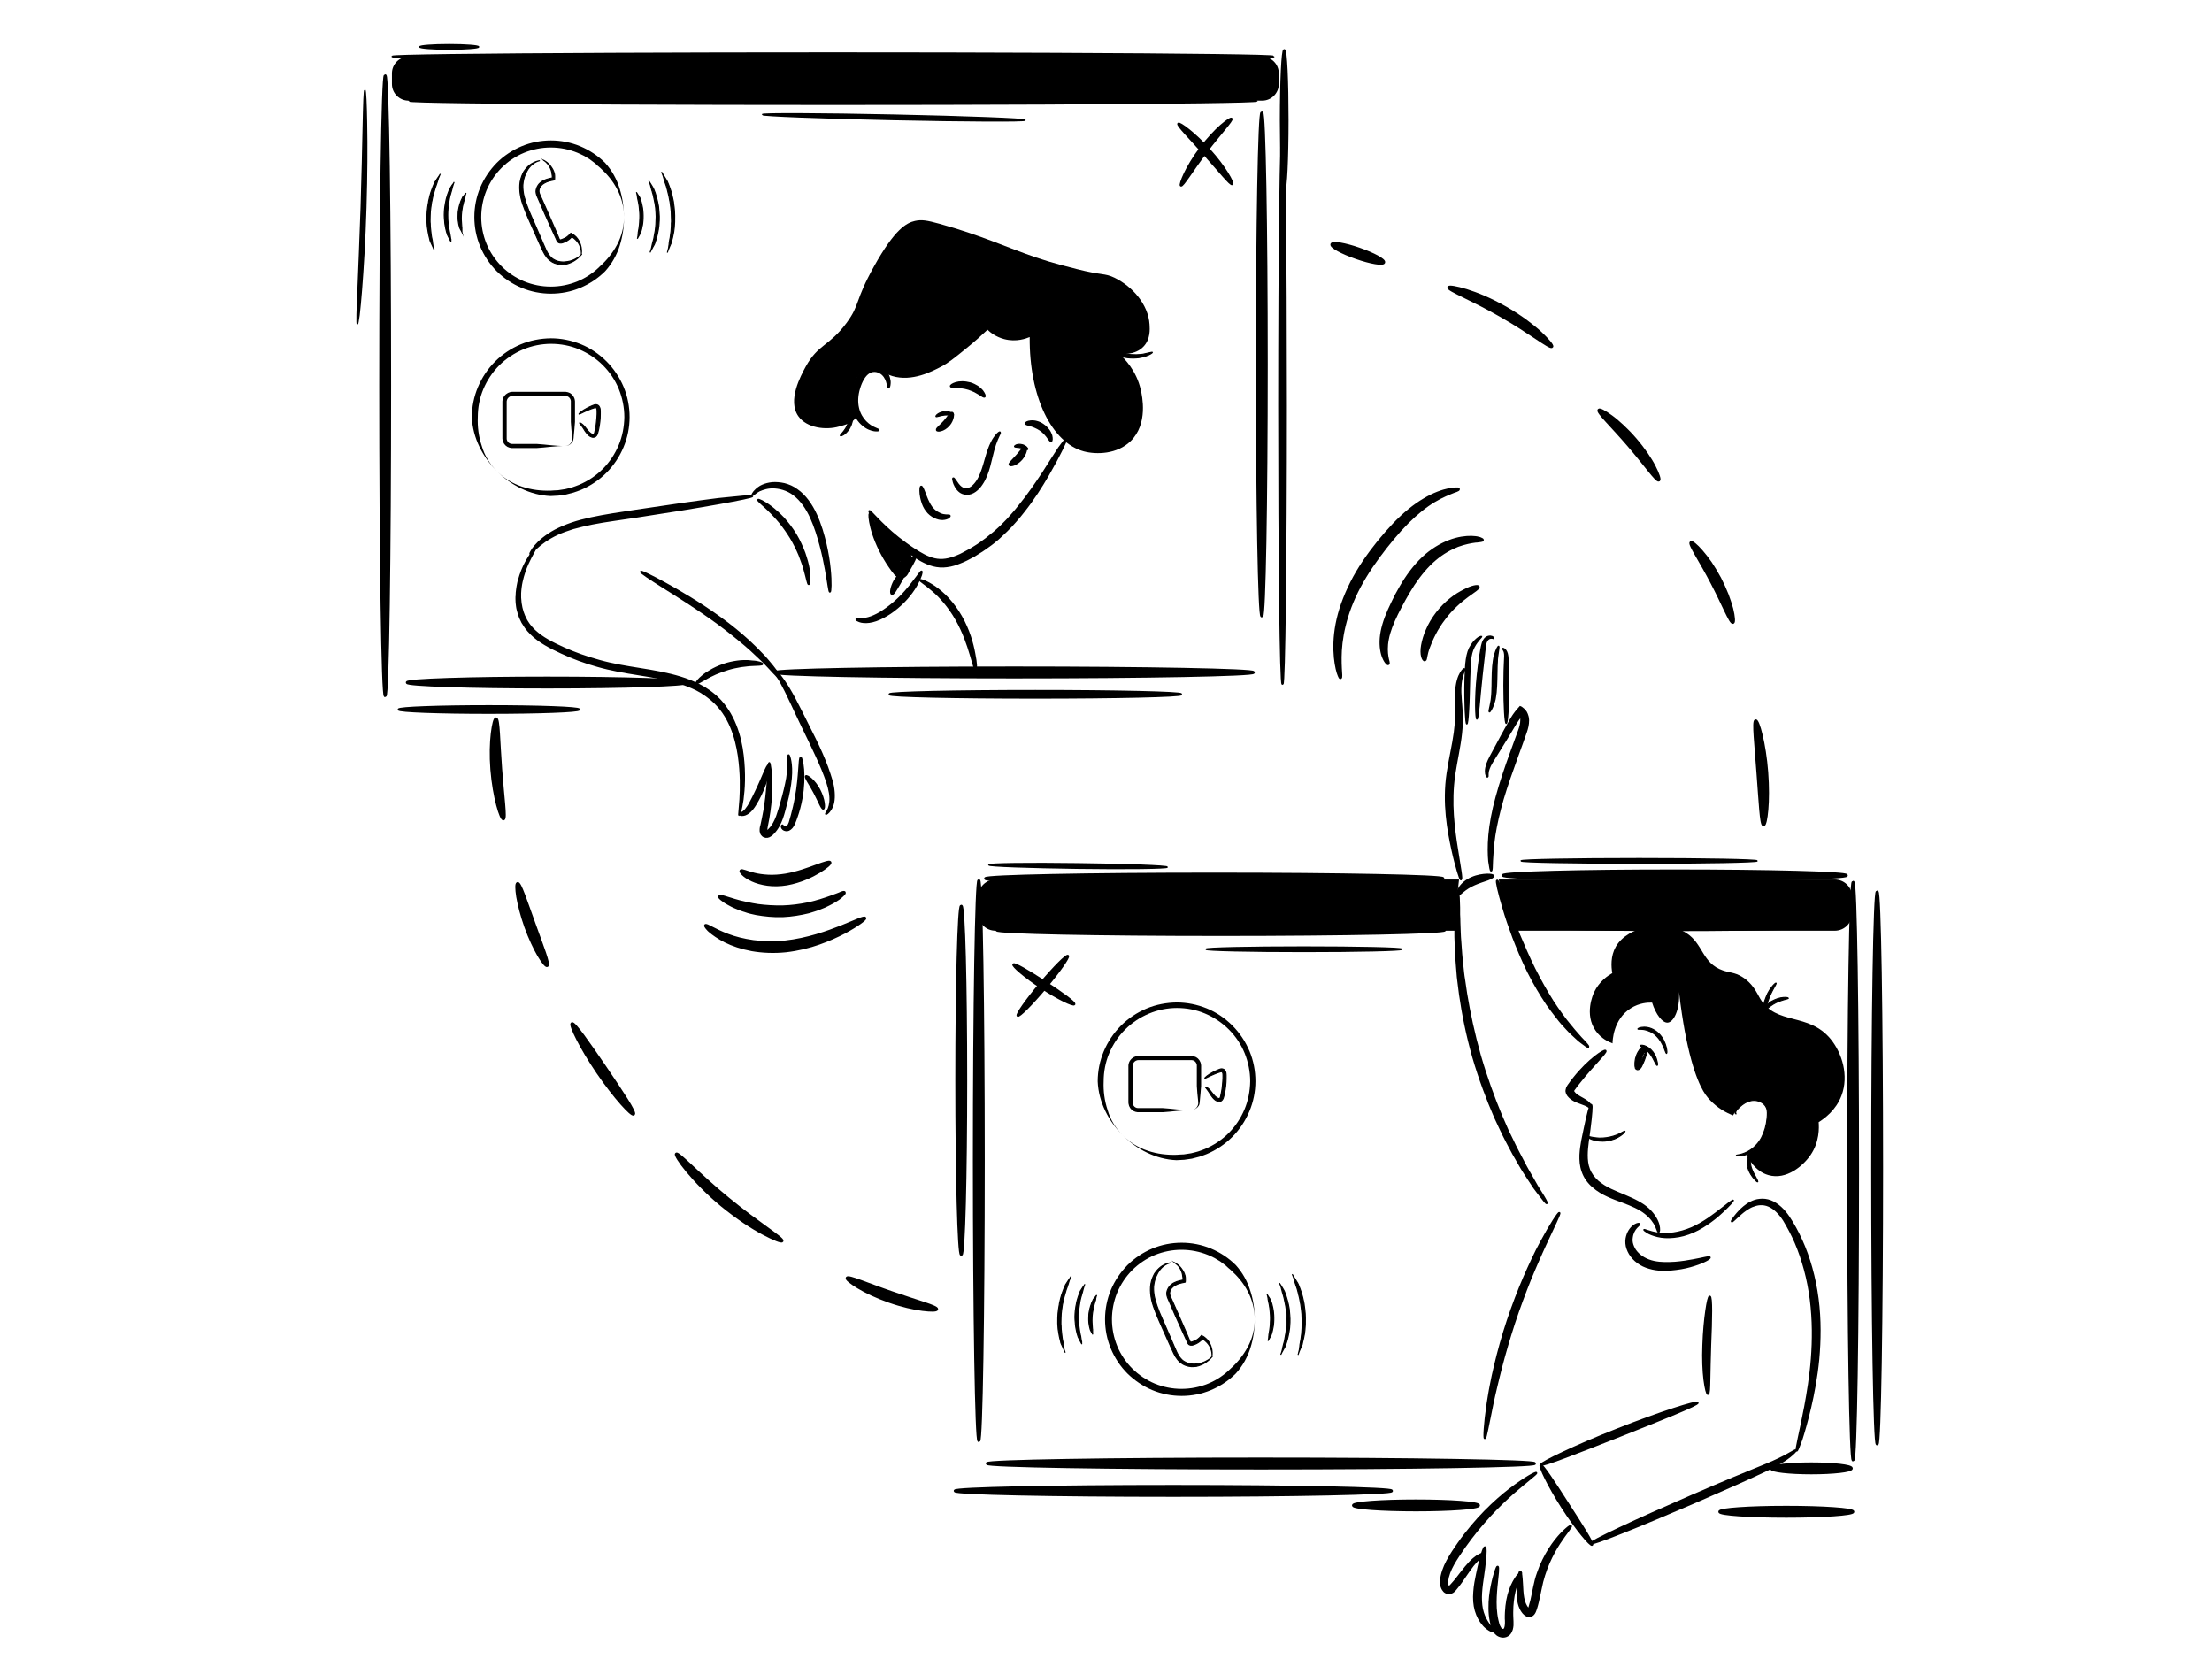 <?xml version="1.0" encoding="utf-8"?>
<!-- Generator: Adobe Illustrator 23.0.3, SVG Export Plug-In . SVG Version: 6.00 Build 0)  -->
<svg version="1.1" xmlns="http://www.w3.org/2000/svg" xmlns:xlink="http://www.w3.org/1999/xlink" x="0px" y="0px"
	 viewBox="0 0 1600 1200" style="enable-background:new 0 0 1600 1200;" xml:space="preserve">
<style type="text/css">
	.st0{stroke:#000000;stroke-miterlimit:10;}
	.st1{stroke:#000000;stroke-width:0.75;stroke-miterlimit:10;}
	.st2{fill:none;stroke:#000000;stroke-miterlimit:10;}
	.st3{stroke:#000000;stroke-width:2;stroke-miterlimit:10;}
	.st4{stroke:#000000;stroke-width:1.5;stroke-miterlimit:10;}
	.st5{stroke:#000000;stroke-width:1.3;stroke-miterlimit:10;}
</style>
<g id="tab_down">
	<g id="tab">
		<path id="XMLID_940_" class="st0" d="M1054,660.1c-0.4-7.9-0.3-15.7,0.8-23.4H720c-6.6,0-12,5.4-12,12v12c0,6.6,5.4,12,12,12
			h334.6C1054.3,668.5,1054.1,664.3,1054,660.1z"/>
		<path id="XMLID_943_" class="st0" d="M1327.2,636.7h-242.5c2.6,12.1,4.8,24.3,8.4,36h234.1c6.6,0,12-5.4,12-12v-12
			C1339.2,642.1,1333.8,636.7,1327.2,636.7z"/>
		<g id="XMLID_908_">
			<g>
				<g>
					<path class="st0" d="M844.3,627.2c0,0.9-28.9,1.3-64.6,0.8c-35.7-0.5-64.5-1.5-64.5-2.4s28.9-1.3,64.6-0.8
						C815.4,625.2,844.3,626.3,844.3,627.2z"/>
				</g>
			</g>
		</g>
		<g id="XMLID_924_">
			<g>
				<g>
					<path class="st0" d="M1013.9,686.6c0,0.9-31.7,1.6-70.8,1.6c-39.1,0-70.8-0.7-70.8-1.6s31.7-1.6,70.8-1.6
						C982.2,685,1013.9,685.7,1013.9,686.6z"/>
				</g>
			</g>
		</g>
		<g id="XMLID_928_">
			<g>
				<g>
					<path class="st0" d="M1271,622.7c0,0.9-38.2,1.6-85.4,1.6s-85.4-0.7-85.4-1.6s38.2-1.6,85.4-1.6S1271,621.8,1271,622.7z"/>
				</g>
			</g>
		</g>
		<g id="XMLID_450_">
			<path d="M812.1,821.2c-5.1-5.1-9.4-11-12.6-17.6c-3.2-6.6-5.2-13.9-5.5-21.4c0-7.5,1.5-14.9,4.4-21.8c2.9-6.9,7.1-13.2,12.4-18.5
				c5.3-5.3,11.6-9.5,18.5-12.4c6.9-2.9,14.4-4.3,21.8-4.4c7.5,0,14.9,1.5,21.8,4.3c6.9,2.8,13.2,7.1,18.5,12.4
				c5.3,5.3,9.5,11.6,12.4,18.5c2.9,6.9,4.3,14.4,4.3,21.8c0,7.5-1.5,14.9-4.4,21.8c-2.9,6.9-7.1,13.2-12.4,18.5
				c-5.3,5.3-11.6,9.5-18.5,12.4c-1.7,0.7-3.5,1.3-5.3,1.9c-1.8,0.5-3.6,0.9-5.4,1.4c-1.8,0.3-3.7,0.5-5.5,0.8
				c-1.9,0.1-3.7,0.2-5.6,0.3c-7.5-0.3-14.8-2.3-21.4-5.5C823.1,830.6,817.2,826.3,812.1,821.2z M812.1,821.2
				c5.1,5.1,11.4,9,18.2,11.2c6.8,2.3,13.8,3.1,20.8,2.9c1.7-0.2,3.5-0.2,5.2-0.3c1.7-0.2,3.4-0.5,5.2-0.8c1.7-0.4,3.4-0.8,5.1-1.3
				c1.6-0.6,3.3-1.1,4.9-1.8c6.4-2.7,12.3-6.6,17.2-11.5c4.9-4.9,8.8-10.8,11.5-17.2c2.7-6.4,4-13.4,4.1-20.3c0-6.9-1.4-13.9-4-20.3
				c-2.6-6.4-6.6-12.3-11.5-17.2c-4.9-4.9-10.8-8.8-17.2-11.5c-6.4-2.7-13.4-4-20.3-4c-6.9,0-13.9,1.4-20.3,4.1
				c-6.4,2.7-12.3,6.6-17.2,11.5c-4.9,4.9-8.8,10.8-11.5,17.2c-2.7,6.4-4,13.4-4,20.3c-0.3,6.9,0.6,14,2.9,20.8
				C803.1,809.8,807,816.1,812.1,821.2z"/>
		</g>
		<g id="XMLID_457_">
			<path d="M907.6,954.3c0,6.9-1,13.9-3.1,20.6c-2.1,6.7-5.7,13.2-10.6,18.6c-5.1,5.1-11.3,9.2-18,12c-6.7,2.8-13.9,4.2-21.2,4.2
				c-7.2,0-14.5-1.4-21.2-4.2c-6.7-2.8-12.8-6.9-18-12c-5.1-5.1-9.2-11.3-12-18c-2.8-6.7-4.2-13.9-4.2-21.2c0-7.2,1.4-14.5,4.2-21.2
				c2.8-6.7,6.9-12.8,12-18c5.1-5.1,11.3-9.2,18-12c6.7-2.8,13.9-4.2,21.2-4.2c7.2,0,14.5,1.4,21.2,4.2c6.7,2.8,12.9,6.9,18,12
				c4.9,5.4,8.4,11.8,10.5,18.6C906.6,940.4,907.6,947.4,907.6,954.3z M907.6,954.3c0-6.9-1.7-13.8-4.9-19.9
				c-3.1-6.1-7.5-11.3-12.4-15.7c-1.3-1-2.5-2.2-3.7-3.3c-1.3-1-2.6-2-4-3c-1.4-0.8-2.8-1.7-4.2-2.5c-1.5-0.7-3-1.5-4.5-2.1
				c-6.1-2.5-12.7-3.8-19.3-3.8c-6.6,0-13.2,1.3-19.3,3.8c-6.1,2.5-11.7,6.3-16.3,10.9c-4.7,4.7-8.4,10.3-10.9,16.3
				c-2.5,6.1-3.8,12.7-3.8,19.3c0,6.6,1.3,13.2,3.8,19.3c2.5,6.1,6.3,11.7,10.9,16.3c4.7,4.7,10.3,8.4,16.3,10.9
				c6.1,2.5,12.7,3.8,19.3,3.8c6.6,0,13.2-1.3,19.3-3.8c6.1-2.5,11.7-6.3,16.3-10.9c4.9-4.4,9.2-9.7,12.4-15.7
				C905.9,968.1,907.6,961.2,907.6,954.3z"/>
		</g>
		<g id="XMLID_459_">
			<g>
				<path class="st1" d="M917.2,969.9c0,0,0.2-0.5,0.3-1.3c0.1-0.4,0.2-1,0.2-1.6c0-0.3,0-0.7,0.1-1c0-0.2,0-0.4,0-0.5
					c0-0.2,0.1-0.4,0.1-0.6c0.3-1.5,0.6-3.3,0.8-5.3c0.1-1,0.2-2.1,0.2-3.2c0.1-1.1,0.1-2.2,0.1-3.4c0-1.2-0.1-2.3-0.2-3.4
					c-0.1-1.1-0.2-2.1-0.3-3.2c-0.3-2-0.6-3.8-1-5.3c0-0.2-0.1-0.4-0.1-0.5c0-0.2,0-0.4-0.1-0.5c0-0.4-0.1-0.7-0.1-1
					c-0.1-0.6-0.2-1.2-0.3-1.6c-0.2-0.9-0.4-1.3-0.4-1.3s0.2,0.4,0.7,1.2c0.2,0.4,0.5,0.8,0.9,1.4c0.2,0.3,0.4,0.6,0.6,0.9
					c0.1,0.2,0.2,0.3,0.3,0.5c0.1,0.2,0.1,0.4,0.2,0.6c0.6,1.5,1.1,3.3,1.5,5.4c0.2,1,0.4,2.1,0.5,3.3c0.1,1.2,0.2,2.4,0.2,3.6
					c0,1.2,0,2.4-0.1,3.6c-0.1,1.2-0.2,2.3-0.4,3.3c-0.4,2.1-0.8,4-1.4,5.5c-0.1,0.2-0.1,0.4-0.2,0.6c-0.1,0.2-0.2,0.3-0.3,0.5
					c-0.2,0.3-0.4,0.6-0.5,0.9c-0.3,0.6-0.6,1-0.8,1.4C917.4,969.5,917.2,969.9,917.2,969.9z"/>
			</g>
		</g>
		<g id="XMLID_784_">
			<g>
				<path class="st1" d="M926.4,979.9c0,0,0.3-0.7,0.7-2c0.1-0.3,0.2-0.7,0.3-1.1c0.1-0.4,0.2-0.8,0.3-1.3c0.1-0.5,0.2-1,0.3-1.5
					c0.1-0.3,0.1-0.5,0.2-0.8c0.1-0.3,0.2-0.6,0.2-0.8c0.2-0.6,0.3-1.2,0.5-1.8c0.2-0.6,0.3-1.3,0.4-2c0.3-1.4,0.5-2.8,0.8-4.4
					c0.1-0.8,0.2-1.6,0.3-2.4c0-0.4,0.1-0.8,0.1-1.2c0-0.4,0-0.8,0.1-1.3c0.1-1.7,0.1-3.5,0.2-5.3c-0.1-1.8-0.1-3.6-0.3-5.3
					c0-0.4-0.1-0.8-0.1-1.3c-0.1-0.4-0.1-0.8-0.2-1.2c-0.1-0.8-0.2-1.6-0.4-2.4c-0.3-1.5-0.6-3-0.9-4.4c-0.2-0.7-0.3-1.3-0.5-2
					c-0.2-0.6-0.4-1.2-0.5-1.8c-0.1-0.3-0.2-0.6-0.3-0.8c-0.1-0.3-0.1-0.6-0.2-0.8c-0.1-0.5-0.2-1-0.4-1.5c-0.1-0.5-0.2-0.9-0.3-1.3
					c-0.1-0.4-0.3-0.7-0.4-1.1c-0.4-1.3-0.8-2-0.8-2s0.3,0.7,1.1,1.8c0.4,0.6,0.8,1.3,1.3,2.1c0.3,0.4,0.5,0.9,0.8,1.4
					c0.1,0.2,0.3,0.5,0.4,0.8c0.1,0.3,0.2,0.6,0.3,0.8c0.2,0.6,0.5,1.2,0.7,1.8c0.2,0.6,0.4,1.3,0.6,2c0.5,1.4,0.8,2.9,1.2,4.5
					c0.2,0.8,0.3,1.6,0.5,2.5c0.1,0.4,0.1,0.8,0.2,1.3c0,0.4,0.1,0.9,0.1,1.3c0.2,1.8,0.3,3.6,0.4,5.5c0,1.9,0,3.7-0.2,5.5
					c0,0.4-0.1,0.9-0.1,1.3c-0.1,0.4-0.1,0.9-0.2,1.3c-0.1,0.8-0.2,1.7-0.4,2.5c-0.3,1.6-0.6,3.1-1,4.5c-0.2,0.7-0.4,1.4-0.6,2
					c-0.2,0.6-0.4,1.2-0.6,1.8c-0.1,0.3-0.2,0.6-0.3,0.9c-0.1,0.3-0.3,0.5-0.4,0.8c-0.3,0.5-0.5,0.9-0.8,1.4
					c-0.4,0.9-0.9,1.6-1.2,2.2C926.7,979.2,926.4,979.9,926.4,979.9z"/>
			</g>
		</g>
		<g id="XMLID_815_">
			<g>
				<path class="st1" d="M938.9,980c0,0,0.3-0.8,0.6-2.3c0.1-0.4,0.2-0.8,0.3-1.2c0.1-0.5,0.1-1,0.2-1.5c0.1-0.5,0.2-1.1,0.2-1.7
					c0-0.3,0.1-0.6,0.1-0.9c0.1-0.3,0.1-0.6,0.2-1c0.1-0.7,0.2-1.4,0.4-2.1c0.1-0.7,0.2-1.5,0.3-2.3c0.3-1.6,0.4-3.2,0.5-5
					c0.1-0.9,0.1-1.8,0.1-2.7c0-0.5,0-0.9,0.1-1.4c0-0.5,0-0.9,0-1.4c0-1.9-0.1-3.9-0.2-6c-0.2-2-0.4-4-0.7-5.9
					c-0.1-0.5-0.1-0.9-0.2-1.4c-0.1-0.5-0.2-0.9-0.3-1.4c-0.2-0.9-0.3-1.8-0.5-2.7c-0.4-1.7-0.8-3.4-1.2-4.9
					c-0.2-0.8-0.4-1.5-0.6-2.2c-0.2-0.7-0.5-1.4-0.7-2c-0.1-0.3-0.2-0.6-0.3-0.9c-0.1-0.3-0.2-0.6-0.3-0.9c-0.2-0.6-0.3-1.1-0.5-1.7
					c-0.2-0.5-0.3-1-0.4-1.4c-0.2-0.4-0.3-0.8-0.4-1.2c-0.5-1.4-0.9-2.2-0.9-2.2s0.4,0.7,1.2,2c0.4,0.6,0.9,1.4,1.5,2.4
					c0.3,0.5,0.6,1,0.9,1.5c0.2,0.3,0.4,0.5,0.5,0.8c0.1,0.3,0.2,0.6,0.4,0.9c0.3,0.6,0.5,1.3,0.8,2c0.3,0.7,0.5,1.4,0.8,2.2
					c0.6,1.5,1,3.2,1.5,5c0.2,0.9,0.4,1.8,0.6,2.7c0.1,0.5,0.2,0.9,0.3,1.4c0.1,0.5,0.2,1,0.2,1.5c0.4,2,0.5,4,0.7,6.1
					c0.1,2.1,0.2,4.2,0.1,6.2c0,0.5,0,1,0,1.5c0,0.5-0.1,1-0.1,1.4c-0.1,1-0.1,1.9-0.2,2.8c-0.2,1.8-0.4,3.5-0.8,5.1
					c-0.2,0.8-0.3,1.6-0.5,2.3c-0.2,0.7-0.4,1.4-0.5,2.1c-0.1,0.3-0.2,0.7-0.2,1c-0.1,0.3-0.2,0.6-0.4,0.9c-0.2,0.6-0.5,1.1-0.7,1.6
					c-0.4,1-0.8,1.9-1.1,2.6C939.2,979.2,938.9,980,938.9,980z"/>
			</g>
		</g>
		<g id="XMLID_833_">
			<g>
				<path class="st1" d="M790.4,965.3c0,0-0.1-0.4-0.5-1.1c-0.2-0.3-0.4-0.8-0.7-1.2c-0.1-0.2-0.3-0.5-0.4-0.8
					c-0.1-0.1-0.2-0.3-0.2-0.4c0-0.2-0.1-0.3-0.1-0.5c-0.4-1.3-0.7-2.9-0.9-4.7c-0.1-0.9-0.1-1.9-0.1-2.8c0-1,0.1-2,0.1-3.1
					c0.1-1,0.3-2.1,0.5-3c0.2-1,0.4-1.9,0.7-2.8c0.5-1.7,1.1-3.3,1.8-4.5c0.1-0.2,0.1-0.3,0.2-0.5c0.1-0.1,0.2-0.3,0.3-0.4
					c0.2-0.2,0.4-0.5,0.6-0.7c0.3-0.4,0.6-0.8,0.9-1.1c0.5-0.6,0.7-0.9,0.7-0.9s-0.2,0.4-0.4,1.1c-0.1,0.4-0.2,0.8-0.3,1.3
					c0,0.3-0.1,0.6-0.1,0.9c0,0.2,0,0.3-0.1,0.5c0,0.2-0.1,0.3-0.2,0.5c-0.4,1.2-0.8,2.7-1.2,4.4c-0.2,0.8-0.4,1.7-0.5,2.6
					c-0.2,0.9-0.3,1.9-0.4,2.8c-0.1,1-0.2,1.9-0.2,2.9c-0.1,0.9,0,1.8,0,2.7c0.1,1.7,0.2,3.3,0.3,4.5c0,0.2,0.1,0.3,0.1,0.5
					c0,0.2,0,0.3,0,0.5c0,0.3,0,0.6,0,0.9c0,0.5,0,1,0,1.4C790.3,964.9,790.4,965.3,790.4,965.3z"/>
			</g>
		</g>
		<g id="XMLID_835_">
			<g>
				<path class="st1" d="M782.5,972.3c0,0-0.2-0.6-0.8-1.6c-0.3-0.5-0.6-1.1-1-1.9c-0.2-0.4-0.4-0.8-0.6-1.2
					c-0.1-0.2-0.2-0.4-0.3-0.6c-0.1-0.2-0.1-0.5-0.2-0.7c-0.3-1-0.7-2.1-0.9-3.3c-0.3-1.2-0.5-2.5-0.7-3.8c-0.1-0.7-0.2-1.4-0.2-2.1
					c-0.1-0.7-0.1-1.4-0.2-2.2c-0.1-1.5-0.1-3,0-4.6c0.1-1.6,0.2-3.1,0.5-4.6c0.1-0.7,0.2-1.5,0.4-2.2c0.1-0.7,0.3-1.4,0.4-2.1
					c0.4-1.3,0.7-2.6,1.1-3.7c0.4-1.2,0.8-2.2,1.2-3.2c0.1-0.2,0.2-0.5,0.3-0.7c0.1-0.2,0.3-0.4,0.4-0.6c0.3-0.4,0.5-0.8,0.7-1.1
					c0.4-0.7,0.8-1.3,1.2-1.7c0.7-0.9,0.9-1.5,0.9-1.5s-0.3,0.6-0.6,1.6c-0.2,0.5-0.4,1.2-0.6,2c-0.1,0.4-0.2,0.8-0.3,1.3
					c0,0.2-0.1,0.4-0.2,0.7c-0.1,0.2-0.2,0.5-0.2,0.7c-0.3,1-0.6,2-0.9,3.1c-0.3,1.1-0.6,2.3-0.8,3.6c-0.1,0.6-0.2,1.3-0.3,2
					c-0.1,0.7-0.2,1.4-0.3,2.1c-0.2,1.4-0.3,2.9-0.4,4.4c0,1.5-0.1,3,0,4.4c0,0.7,0,1.4,0.1,2.1c0.1,0.7,0.1,1.4,0.2,2
					c0.2,1.3,0.3,2.5,0.5,3.7c0.2,1.2,0.4,2.2,0.6,3.2c0,0.2,0.1,0.5,0.2,0.7c0,0.2,0.1,0.5,0.1,0.7c0.1,0.5,0.1,0.9,0.2,1.3
					c0.1,0.8,0.2,1.5,0.4,2C782.3,971.7,782.5,972.3,782.5,972.3z"/>
			</g>
		</g>
		<g id="XMLID_836_">
			<g>
				<path class="st1" d="M770.5,978.4c0,0-0.3-0.7-0.9-2.1c-0.3-0.7-0.7-1.5-1.1-2.4c-0.2-0.5-0.4-1-0.7-1.5
					c-0.1-0.3-0.3-0.5-0.4-0.9c-0.1-0.3-0.2-0.6-0.2-0.9c-0.2-0.6-0.3-1.3-0.5-2c-0.2-0.7-0.3-1.4-0.5-2.2c-0.3-1.5-0.5-3.2-0.8-4.9
					c-0.1-0.9-0.1-1.8-0.2-2.7c0-0.5-0.1-0.9-0.1-1.4c0-0.5,0-0.9,0-1.4c-0.1-1.9,0.1-3.9,0.2-5.9c0.2-2,0.4-4,0.8-5.8
					c0.1-0.5,0.2-0.9,0.2-1.4c0.1-0.5,0.2-0.9,0.3-1.3c0.2-0.9,0.4-1.8,0.6-2.6c0.5-1.7,0.9-3.3,1.5-4.7c0.3-0.7,0.5-1.4,0.8-2.1
					c0.3-0.7,0.6-1.3,0.8-1.9c0.1-0.3,0.3-0.6,0.4-0.9c0.1-0.3,0.3-0.5,0.5-0.8c0.3-0.5,0.6-1,0.9-1.4c0.5-0.9,1.1-1.6,1.5-2.2
					c0.8-1.2,1.2-1.9,1.2-1.9s-0.4,0.7-0.9,2.1c-0.1,0.3-0.3,0.7-0.5,1.1c-0.1,0.4-0.3,0.9-0.4,1.4c-0.2,0.5-0.3,1-0.5,1.6
					c-0.1,0.3-0.2,0.6-0.3,0.9c-0.1,0.3-0.2,0.6-0.3,0.9c-0.2,0.6-0.4,1.2-0.7,1.9c-0.2,0.7-0.4,1.4-0.6,2.1c-0.5,1.4-0.8,3-1.3,4.6
					c-0.2,0.8-0.3,1.7-0.5,2.5c-0.1,0.4-0.2,0.9-0.3,1.3c-0.1,0.4-0.1,0.9-0.2,1.3c-0.3,1.8-0.5,3.7-0.7,5.6
					c-0.1,1.9-0.2,3.8-0.2,5.7c0,0.5,0,0.9,0,1.4c0,0.4,0,0.9,0.1,1.3c0,0.9,0.1,1.7,0.1,2.6c0.2,1.7,0.3,3.3,0.5,4.8
					c0.1,0.7,0.2,1.5,0.3,2.2c0.1,0.7,0.3,1.3,0.4,2c0.1,0.3,0.1,0.6,0.2,0.9c0,0.3,0.1,0.6,0.1,0.9c0.1,0.6,0.2,1.1,0.2,1.6
					c0.1,0.5,0.2,1,0.2,1.4c0.1,0.4,0.2,0.8,0.3,1.2C770.2,977.6,770.5,978.4,770.5,978.4z"/>
			</g>
		</g>
		<g id="XMLID_837_">
			<g>
				<path class="st1" d="M877.1,980.9c-0.1,0.1-0.3,0.3-0.7,0.8c-0.2,0.3-0.5,0.6-0.9,1c-0.4,0.4-0.8,0.8-1.3,1.2
					c-1.1,0.9-2.4,1.9-4.2,2.8c-0.4,0.2-0.9,0.4-1.4,0.6c-0.5,0.2-1,0.4-1.6,0.6c-1.1,0.4-2.3,0.6-3.6,0.6c-2.5,0.2-5.5-0.4-8.1-2
					c-0.6-0.4-1.3-0.9-1.9-1.4c-0.6-0.5-1.1-1.1-1.7-1.8c-1-1.3-1.9-2.7-2.6-4.2c-1.5-3-2.7-6-4.2-9.2c-1.4-3.2-2.9-6.5-4.4-9.9
					c-1.5-3.4-3-6.7-4.3-10c-1.3-3.3-2.5-6.5-3.2-9.7c-0.7-3.2-1-6.4-0.8-9.4c0.2-3,1-5.7,2.1-8c0.5-1.2,1.1-2.2,1.9-3.1
					c0.7-0.9,1.4-1.7,2.2-2.4c1.5-1.4,2.9-2.2,4.2-2.8c1.3-0.6,2.3-0.8,3-1c0.7-0.1,1-0.2,1.1-0.2c-0.1,0-0.4,0.1-1.1,0.3
					c-0.7,0.2-1.7,0.6-2.8,1.3c-1.1,0.7-2.4,1.7-3.6,3.2c-0.6,0.7-1.2,1.6-1.7,2.5c-0.3,0.5-0.5,0.9-0.7,1.4c-0.3,0.5-0.5,1-0.7,1.5
					c-0.9,2.1-1.5,4.7-1.7,7.4c-0.1,2.7,0.2,5.7,1,8.7c0.8,3,1.9,6.2,3.2,9.4c1.3,3.2,2.8,6.5,4.3,9.9c1.5,3.4,2.9,6.7,4.3,9.9
					c1.4,3.2,2.7,6.4,4,9.2c1.3,2.8,3,5.2,5.2,6.6c2.2,1.4,4.7,2,7,2c0.6,0,1.1,0,1.7-0.1c0.5-0.1,1.1-0.1,1.6-0.2
					c0.5-0.1,1-0.2,1.5-0.3c0.5-0.1,1-0.2,1.4-0.4c1.8-0.6,3.3-1.4,4.4-2.1c0.6-0.4,1.1-0.7,1.4-1.1c0.4-0.3,0.7-0.6,1-0.9
					C876.8,981.2,877,981,877.1,980.9z"/>
			</g>
		</g>
		<g id="XMLID_838_">
			<g>
				<path class="st1" d="M876.7,981.1c0,0,0-0.1,0-0.3c0-0.2,0-0.5,0-0.9c0-0.4,0-0.8-0.1-1.4c-0.1-0.5-0.2-1.2-0.4-1.8
					c-0.2-0.7-0.5-1.4-0.8-2.2c-0.4-0.8-0.8-1.5-1.4-2.3c-0.6-0.8-1.3-1.5-2.1-2.2c-0.4-0.4-0.8-0.7-1.3-1l-0.3-0.2
					c-0.1,0-0.1-0.1-0.2-0.1c-0.1-0.1-0.2-0.1-0.4-0.2c-0.1,0.1-0.2,0.3-0.3,0.4c-0.3,0.3-0.6,0.6-0.9,0.9c-0.7,0.6-1.4,1.1-2.2,1.6
					c-0.8,0.5-1.7,0.9-2.6,1.2c-0.5,0.2-0.9,0.3-1.5,0.4c-0.6,0.1-1.4,0-2.1-0.4c-0.3-0.2-0.5-0.5-0.7-0.7c-0.2-0.3-0.3-0.5-0.4-0.7
					c-0.2-0.4-0.4-0.8-0.5-1.2c-0.4-0.8-0.7-1.6-1.1-2.4c-0.7-1.6-1.5-3.3-2.3-5c-1.5-3.4-3.1-7-4.8-10.7c-1.3-2.9-2.5-5.7-3.7-8.5
					c-0.6-1.4-1.2-2.7-1.8-4.1c-0.6-1.4-1.1-3.1-0.8-4.7c0.3-1.6,1.1-3.1,2-4.2c1-1.1,2.2-2,3.4-2.6c1.2-0.6,2.4-1,3.6-1.3
					c0.6-0.2,1.2-0.3,1.7-0.4l0.4-0.1l0.2,0l0.4-0.1c0-0.1,0-0.3,0-0.4c0-0.1,0-0.1,0-0.2l0-0.4c0-0.6-0.1-1.1-0.2-1.6
					c-0.1-1.1-0.3-2.1-0.6-3c-0.3-0.9-0.7-1.7-1.1-2.5c-0.4-0.7-0.9-1.4-1.3-1.9c-0.4-0.5-0.9-1-1.3-1.3c-0.4-0.4-0.8-0.6-1.1-0.9
					c-0.6-0.4-1-0.6-1-0.6c0,0,0.1,0.1,0.3,0.1c0.2,0.1,0.4,0.2,0.7,0.4c0.3,0.2,0.7,0.4,1.2,0.8c0.5,0.3,0.9,0.7,1.5,1.2
					c0.5,0.5,1.1,1.1,1.6,1.8c0.5,0.7,1.1,1.5,1.6,2.4c0.5,0.9,0.9,2,1.2,3.1c0.1,0.6,0.2,1.2,0.2,1.8l0,0.5c0,0.2,0,0.4,0,0.7
					c0,0.5,0,1-0.1,1.5c-0.4,0.1-0.8,0.2-1.3,0.3c-0.3,0.1-0.7,0.2-1,0.2c-0.5,0.1-1.1,0.3-1.6,0.4c-1.1,0.3-2.2,0.7-3.2,1.3
					c-1,0.5-1.9,1.2-2.7,2.1c-0.7,0.9-1.3,2-1.4,3.1c-0.2,1.1,0.1,2.2,0.7,3.5c0.6,1.3,1.2,2.6,1.8,4c1.2,2.7,2.5,5.6,3.7,8.4
					c1.6,3.7,3.2,7.3,4.7,10.7c0.7,1.7,1.5,3.4,2.2,5.1c0.4,0.8,0.7,1.6,1,2.4c0.2,0.4,0.3,0.8,0.5,1.2c0.1,0.2,0.1,0.3,0.2,0.4
					c0.1,0.1,0.1,0.1,0.1,0.2c0.1,0.1,0.2,0.1,0.6,0.1c0.3,0,0.7-0.2,1.1-0.3c0.8-0.3,1.5-0.6,2.3-1c0.7-0.4,1.4-0.8,1.9-1.3
					c0.3-0.2,0.6-0.5,0.9-0.8c0.5-0.5,0.9-0.9,1.3-1.4c0.4,0.2,0.8,0.5,1.3,0.7c0.2,0.1,0.4,0.2,0.6,0.4l0.4,0.3
					c0.5,0.4,1,0.8,1.4,1.2c0.8,0.9,1.5,1.8,2,2.7c0.5,0.9,0.9,1.8,1.2,2.7c0.3,0.8,0.4,1.6,0.6,2.3c0.1,0.7,0.2,1.3,0.2,1.9
					c0,0.6,0,1,0,1.4c0,0.4-0.1,0.7-0.1,0.8C876.7,981,876.7,981,876.7,981.1z"/>
			</g>
		</g>
		<g id="XMLID_902_">
			<path d="M861.5,803c-6.8-0.1-13.7,1.1-20.5,1.5l-10.3,0h-5.1h-1.3c-0.4,0-0.8,0-1.4,0c-1.1-0.1-2.1-0.4-3.1-0.9
				c-1.9-1.1-3.2-3-3.5-5.2c-0.1-0.3-0.1-0.5-0.1-0.8c0-0.3,0-0.4,0-0.7v-1.3V793v-10.3v-10.3v-1.3c0-0.5,0-1.1,0.2-1.6
				c0.2-1.1,0.7-2.1,1.4-2.9c1.3-1.7,3.5-2.8,5.6-2.8H844h10.3h5.1h1.3c0.4,0,0.8,0,1.4,0c1.1,0.1,2.1,0.4,3.1,0.9
				c1.9,1.1,3.2,3,3.5,5.2c0.1,0.3,0.1,0.5,0.1,0.8c0,0.3,0,0.4,0,0.7v1.3v2.6v10.3c-0.2,3.4-0.6,6.8-0.9,10.3l-0.1,1.3
				c0,0.4-0.1,0.9-0.2,1.3c-0.2,0.9-0.7,1.7-1.3,2.3C864.9,802.2,863.2,803,861.5,803z M861.5,803c1.7,0,3.4-0.9,4.3-2.3
				c0.5-0.7,0.8-1.5,0.9-2.3c0-0.4,0-0.8,0-1.2l-0.1-1.3c-0.4-3.4-0.7-6.8-0.9-10.3v-10.3v-2.6v-1.3c0-0.2,0-0.5,0-0.6
				c0-0.2,0-0.3,0-0.5c-0.2-1.2-0.9-2.4-2-3c-0.5-0.3-1.2-0.5-1.8-0.5c-0.3,0-0.8,0-1.2,0h-1.3h-5.1H844h-20.5
				c-1.3,0-2.5,0.6-3.3,1.6c-0.4,0.5-0.7,1.1-0.8,1.7c-0.1,0.3-0.1,0.6-0.1,1v1.3v10.3V793v2.6v1.3c0,0.2,0,0.5,0,0.6
				c0,0.2,0,0.3,0,0.5c0.2,1.2,0.9,2.4,2,3c0.5,0.3,1.2,0.5,1.8,0.5c0.3,0,0.8,0,1.2,0h1.3h5.1l10.3,0
				C847.8,801.9,854.7,803.1,861.5,803z"/>
		</g>
		<g id="XMLID_903_">
			<path class="st2" d="M906.1,732.5"/>
		</g>
		<g id="XMLID_904_">
			<g>
				<g>
					<path class="st1" d="M871.9,786.3c0.1-0.1,0.8,0,1.9,0.9c1.1,0.8,2.3,2.4,3.7,4.2c0.7,0.9,1.5,1.8,2.5,2.5
						c0.2,0.2,0.5,0.3,0.8,0.4c0.3,0.1,0.6,0.2,0.8,0.3c0.3,0.1,0.4,0.1,0.5,0c0.1,0,0.2-0.1,0.3-0.3c0.3-0.4,0.5-1,0.6-1.8
						c0.2-0.8,0.3-1.6,0.5-2.4c0.3-1.6,0.6-3.3,0.7-5c0.2-1.7,0.3-3.4,0.4-5.1c0-0.8,0-1.6,0-2.4c0-0.7-0.1-1.4-0.3-1.8
						c-0.2-0.4-0.4-0.5-0.7-0.6c-0.4,0-1.1,0.2-1.7,0.4c-1.3,0.4-2.4,0.8-3.5,1.3c-4.2,1.7-6.7,3.3-6.9,3c-0.2-0.2,1.9-2.3,6.2-4.5
						c1.1-0.5,2.2-1.1,3.5-1.6c0.7-0.2,1.3-0.6,2.3-0.7c0.5,0,1.2,0.1,1.7,0.4c0.5,0.3,0.9,0.8,1.1,1.3c0.5,0.9,0.6,1.9,0.6,2.8
						c0,0.8,0,1.7,0,2.5c0,1.7-0.1,3.5-0.3,5.3c-0.2,1.8-0.5,3.5-0.8,5.2c-0.2,0.8-0.4,1.7-0.6,2.4c-0.2,0.8-0.4,1.7-1.1,2.6
						c-0.3,0.4-0.9,0.9-1.5,1c-0.6,0.2-1.3,0.1-1.7,0c-0.4-0.1-0.8-0.3-1.2-0.5c-0.3-0.2-0.7-0.4-1-0.7c-1.2-1-2-2.1-2.7-3.1
						c-1.3-2-2.2-3.6-3-4.5C872.4,786.9,871.8,786.5,871.9,786.3z"/>
				</g>
			</g>
		</g>
		<g id="XMLID_438_">
			<g>
				<g>
					<path class="st3" d="M708,1042.1c-1.8,0-3.3-90.7-3.3-202.6s1.5-202.6,3.3-202.6s3.3,90.7,3.3,202.6S709.8,1042.1,708,1042.1z"
						/>
				</g>
			</g>
		</g>
		<g id="XMLID_446_">
			<g>
				<g>
					<path class="st3" d="M1110,1058.6c0,1.8-88.6,3.3-198,3.3s-198-1.5-198-3.3s88.6-3.3,198-3.3S1110,1056.8,1110,1058.6z"/>
				</g>
			</g>
		</g>
		<g id="XMLID_454_">
			<g>
				<g>
					<ellipse class="st3" cx="1340.4" cy="847.1" rx="3.3" ry="209"/>
				</g>
			</g>
		</g>
		<g id="XMLID_462_">
			<g>
				<g>
					<ellipse class="st3" cx="878.3" cy="635.5" rx="165.5" ry="3.3"/>
				</g>
			</g>
		</g>
		<g id="XMLID_470_">
			<g>
				<g>
					<ellipse class="st3" cx="1211.4" cy="633.2" rx="124.2" ry="3.3"/>
				</g>
			</g>
		</g>
		<g id="XMLID_477_">
			<g>
				<g>
					<ellipse class="st3" cx="883" cy="672.7" rx="162" ry="3.3"/>
				</g>
			</g>
		</g>
		<g id="XMLID_478_">
			<g>
				<g>
					<ellipse class="st3" cx="1212.5" cy="669.2" rx="115" ry="3.3"/>
				</g>
			</g>
		</g>
		<g id="XMLID_486_">
			<g>
				<g>
					<ellipse class="st3" cx="1357.8" cy="844.8" rx="3.3" ry="199.7"/>
				</g>
			</g>
		</g>
		<g id="XMLID_494_">
			<g>
				<g>
					<path class="st3" d="M695.3,907.4c-1.8,0-3.3-56.4-3.3-126s1.5-126,3.3-126s3.3,56.4,3.3,126S697.1,907.4,695.3,907.4z"/>
				</g>
			</g>
		</g>
		<g id="XMLID_496_">
			<g>
				<g>
					<path class="st3" d="M1006.6,1078.4c0,1.8-70.7,3.3-157.9,3.3s-157.9-1.5-157.9-3.3s70.7-3.3,157.9-3.3
						S1006.6,1076.6,1006.6,1078.4z"/>
				</g>
			</g>
		</g>
		<g id="XMLID_504_">
			<g>
				<g>
					<path class="st3" d="M1069.5,1088.9c0,1.8-20.3,3.3-45.3,3.3c-25,0-45.3-1.5-45.3-3.3s20.3-3.3,45.3-3.3
						C1049.2,1085.6,1069.5,1087.1,1069.5,1088.9z"/>
				</g>
			</g>
		</g>
		<g id="XMLID_512_">
			<g>
				<g>
					<path class="st3" d="M1340.3,1093.5c0,1.8-21.6,3.3-48.2,3.3c-26.6,0-48.2-1.5-48.2-3.3s21.6-3.3,48.2-3.3
						C1318.8,1090.2,1340.3,1091.7,1340.3,1093.5z"/>
				</g>
			</g>
		</g>
		<g id="XMLID_520_">
			<g>
				<g>
					<path class="st3" d="M1339.2,1062.1c0,1.8-13,3.3-29,3.3s-29-1.5-29-3.3s13-3.3,29-3.3S1339.2,1060.3,1339.2,1062.1z"/>
				</g>
			</g>
		</g>
		<g id="XMLID_752_">
			<g>
				<g>
					<path class="st4" d="M777.1,726.4c-0.7,1.2-11.5-3.9-23.7-11.9c-12.3-8-21.2-15.9-20.4-16.9c0.8-1.1,11,4.9,23.1,12.8
						C768.2,718.3,777.8,725.2,777.1,726.4z"/>
				</g>
			</g>
		</g>
		<g id="XMLID_760_">
			<g>
				<g>
					<path class="st4" d="M772.5,691.4c1,0.9-6.3,11.3-16.3,23.2c-10.1,12-19,20.9-20.1,20.1c-1-0.9,6.3-11.3,16.3-23.2
						C762.5,699.5,771.5,690.5,772.5,691.4z"/>
				</g>
			</g>
		</g>
		<g id="XMLID_22_">
			<g>
				<g>
					<path class="st4" d="M1236.7,909.5c0.3,0.6-3.8,3.2-11.2,5.5c-3.7,1.2-8.2,2.3-13.3,2.9c-2.5,0.3-5.2,0.6-8.1,0.6
						c-2.8,0-5.8-0.2-8.9-0.9c-3-0.7-6-1.7-8.6-3.3c-2.6-1.6-4.8-3.5-6.5-5.8c-1.7-2.2-2.8-4.7-3.4-7.2c-0.5-2.5-0.4-4.9,0.2-7
						c1.1-4.1,3.6-6.8,5.5-8c2-1.2,3.3-1.2,3.4-0.9c0.1,0.3-0.9,1-2.2,2.4c-1.3,1.4-2.9,3.9-3.3,7.2c-0.3,1.7-0.2,3.5,0.4,5.3
						c0.6,1.8,1.5,3.7,3,5.4c1.4,1.7,3.3,3.2,5.4,4.4c2.1,1.2,4.5,2.1,7.2,2.7c5.2,1.1,10.6,0.9,15.5,0.6c4.9-0.4,9.2-1.1,12.9-1.8
						C1232,910.3,1236.5,908.9,1236.7,909.5z"/>
				</g>
			</g>
		</g>
		<g id="XMLID_46_">
			<g>
				<g>
					<path class="st4" d="M1299.6,1049.3c-0.3-0.1,0.2-3.2,1.4-8.7c1.2-5.5,2.9-13.4,4.8-23.3c1.8-9.8,3.8-21.6,4.8-34.7
						c1-13.1,1.1-27.6-0.8-42.7c-1.9-15-5.8-29-10.9-41c-0.7-1.5-1.3-3-2-4.4c-0.7-1.4-1.4-2.8-2.1-4.2c-1.5-2.7-2.9-5.4-4.4-7.8
						c-3.1-4.8-6.8-8.6-11-10.4c-2.1-0.9-4.2-1.2-6.3-1.1c-2,0.1-3.9,0.7-5.7,1.4c-1.7,0.7-3.2,1.7-4.6,2.6
						c-1.4,0.9-2.5,1.9-3.6,2.8c-2.1,1.8-3.6,3.3-4.7,4.3c-1.1,1-1.7,1.5-1.8,1.4c-0.1-0.1,0.2-0.8,1.1-2c0.9-1.2,2.2-3,4.2-5.1
						c1-1,2.1-2.2,3.5-3.3c1.4-1.1,2.9-2.3,4.8-3.2c1.9-1,4.1-1.8,6.6-2c2.5-0.3,5.2,0,7.8,1c2.6,1,5,2.6,7.2,4.6
						c2.2,2,4.1,4.3,5.8,6.8c3.4,5.1,6.5,10.7,9.3,16.9c5.6,12.3,9.7,26.8,11.7,42.2c2,15.4,1.7,30.3,0.5,43.7
						c-1.3,13.4-3.6,25.2-5.9,35.1c-2.3,9.8-4.6,17.7-6.3,23C1301.1,1046.5,1299.9,1049.4,1299.6,1049.3z"/>
				</g>
			</g>
		</g>
		<g id="XMLID_54_">
			<g>
				<g>
					<path class="st4" d="M1235.4,1008.3c-0.6,0.1-1.7-3.8-2.5-10.2c-0.8-6.4-1.2-15.3-0.8-25.1c0.3-9.8,1.2-18.6,2.1-24.9
						c0.9-6.3,1.8-10.2,2.5-10.2c0.7,0.1,1,4,1,10.4c0,6.4-0.3,15.2-0.7,24.8c-0.3,9.7-0.5,18.4-0.6,24.7
						C1236.3,1004.2,1236.1,1008.2,1235.4,1008.3z"/>
				</g>
			</g>
		</g>
		<g id="XMLID_62_">
			<g>
				<g>
					<path class="st4" d="M1114.8,1059.4c-0.5-1.2,24-13.2,55.3-25.5c31.3-12.4,57.3-20.5,57.8-19.2c0.5,1.3-24.8,11.4-56,23.8
						C1140.7,1050.8,1115.3,1060.7,1114.8,1059.4z"/>
				</g>
			</g>
		</g>
		<g id="XMLID_70_">
			<g>
				<g>
					<path class="st4" d="M1151.6,1117.4c-1.1,0.8-11.2-11-21.5-27c-10.3-16-16.8-30.1-15.7-30.7c1.2-0.7,9.6,12.2,19.8,28.1
						C1144.4,1103.6,1152.7,1116.5,1151.6,1117.4z"/>
				</g>
			</g>
		</g>
		<g id="XMLID_78_">
			<g>
				<g>
					<path class="st4" d="M1298.9,1049.1c0.2,0.2-1.3,2-4.6,4.6c-3.3,2.6-8.5,5.7-15.2,9c-13.4,6.4-32,14.6-52.7,23.6
						c-20.7,8.9-39.5,16.8-53.2,22.2c-13.7,5.5-22.4,8.5-22.6,7.9c-0.3-0.6,7.9-4.8,21.2-11.1c13.4-6.3,32-14.6,52.7-23.6
						c20.7-9,39.6-16.8,53.2-22.3c6.8-2.8,12.1-5.4,15.6-7.4C1296.8,1050.1,1298.7,1048.8,1298.9,1049.1z"/>
				</g>
			</g>
		</g>
		<g id="XMLID_86_">
			<g>
				<g>
					<path class="st4" d="M1074.3,1123.4c0.2,0.4-1.7,1.4-4.4,3.9c-1.4,1.3-2.9,2.9-4.6,5c-1.6,2.1-3.4,4.6-5.3,7.4
						c-1.9,2.8-4,6-6.7,9.2c-0.3,0.4-0.7,0.8-1,1.2c-0.3,0.4-1,1.1-1.7,1.5c-1.4,0.9-3.4,1-4.9,0.1c-0.8-0.4-1.4-1.1-1.9-1.9
						c-0.3-0.4-0.4-0.7-0.6-1.1c-0.1-0.3-0.3-0.7-0.4-1c-0.4-1.3-0.6-2.7-0.5-4.2c0.4-4.9,2.2-9.8,4.6-14.3c1.2-2.3,2.5-4.4,3.9-6.6
						c1.4-2.1,2.8-4.3,4.4-6.5c3-4.3,6.2-8.4,9.4-12.2c3.2-3.8,6.4-7.4,9.6-10.6c6.4-6.5,12.6-11.9,18.1-16.1
						c11-8.4,18.6-12.3,18.9-11.8c0.4,0.6-6.5,5.5-16.7,14.4c-5.1,4.5-10.9,10-17,16.6c-3,3.3-6.1,6.8-9.2,10.6
						c-3.1,3.8-6.1,7.8-9.1,12c-2.9,4.2-5.8,8.4-8.1,12.5c-2.3,4.1-3.9,8.3-4.4,12.4c-0.1,0.8,0,1.7,0.2,2.4c0,0.2,0.1,0.4,0.2,0.5
						c0.1,0.2,0.1,0.3,0.2,0.4c0.1,0.2,0.2,0.3,0.3,0.4c0.3,0.2,0.7,0.2,1,0c0.2-0.1,0.2-0.1,0.6-0.5c0.3-0.4,0.7-0.7,1-1.1
						c2.6-2.8,4.8-5.8,6.9-8.5c2.1-2.7,4.1-5.2,6-7.2c1.9-2,3.8-3.6,5.4-4.7C1072,1123.6,1074.2,1123.1,1074.3,1123.4z"/>
				</g>
			</g>
		</g>
		<g id="XMLID_94_">
			<g>
				<g>
					<path class="st4" d="M1081.4,1180.1c-0.1,0.2-0.3,0.2-0.8,0.1c-0.5,0-1.1-0.2-2-0.6c-0.8-0.4-1.8-0.9-2.8-1.7
						c-1-0.8-2.1-1.7-3.1-3c-2.1-2.4-4-5.8-5.2-9.9c-1.2-4.1-1.5-8.8-1.1-13.5c0.3-4.7,1.2-9.1,2-12.9c0.8-3.9,1.6-7.3,2.3-10.2
						c1.5-5.8,2.7-9.3,3.4-9.2c0.7,0.1,0.6,3.9,0,9.8c-0.3,3-0.7,6.5-1.3,10.4c-0.6,3.9-1.2,8.1-1.5,12.5c-0.3,4.4-0.1,8.5,0.6,12
						c0.8,3.6,2.1,6.6,3.6,9C1078.3,1177.7,1081.7,1179.4,1081.4,1180.1z"/>
				</g>
			</g>
		</g>
		<g id="XMLID_102_">
			<g>
				<g>
					<path class="st4" d="M1100.2,1137.5c0.6,0.5-2.7,5-4.7,13.5c-1,4.2-1.7,9.4-1.7,15.2c0,1.4,0,2.9,0.1,4.4
						c0,0.8,0.1,1.6,0.1,2.4c0,0.9,0,1.8,0,2.7c-0.1,0.9-0.2,1.9-0.5,2.9c-0.3,1-0.8,2.1-1.6,3.1c-0.9,1-2.2,1.8-3.5,2
						c-1.4,0.3-2.8,0-4-0.5c-1.2-0.5-2.1-1.3-2.9-2.2c-0.7-0.9-1.3-1.8-1.6-2.8c-0.8-1.9-1.1-3.5-1.5-5.2c-0.7-3.3-1-6.6-1-9.7
						c-0.1-6.2,0.7-11.6,1.6-16.1c0.9-4.5,1.9-8,2.6-10.4c0.8-2.4,1.4-3.7,1.7-3.6c0.3,0.1,0.4,1.5,0.2,4c-0.2,2.5-0.7,6.1-1.1,10.6
						c-0.4,4.4-0.8,9.7-0.5,15.4c0.2,2.9,0.5,5.8,1.2,8.8c0.4,1.5,0.7,3.1,1.3,4.3c0.3,0.6,0.6,1.1,0.9,1.6c0.3,0.4,0.7,0.7,1.1,0.9
						c0.4,0.2,0.8,0.2,1,0.2c0.3-0.1,0.5-0.2,0.8-0.4c0.5-0.5,0.9-1.8,1-3.2c0.1-0.7,0.1-1.4,0.1-2.1c0-0.8,0-1.6-0.1-2.4
						c0-1.6,0-3.2,0.1-4.7c0.3-6.1,1.3-11.6,2.9-16c1.5-4.4,3.5-7.7,5-9.8c0.4-0.5,0.8-1,1.1-1.3c0.3-0.4,0.7-0.7,0.9-0.9
						C1099.8,1137.6,1100.1,1137.4,1100.2,1137.5z"/>
				</g>
			</g>
		</g>
		<g id="XMLID_110_">
			<g>
				<g>
					<path class="st4" d="M1136.3,1103.8c0.2,0.3-0.6,1.5-2.2,3.6c-1.6,2.1-3.8,5.1-6.3,8.9c-5,7.7-10.8,19.1-13.4,32.9
						c-0.7,3.3-1.3,6.5-2.1,9.7c-0.4,1.6-0.8,3.2-1.3,4.7c-0.2,0.5-0.7,2.2-1.3,3.1c-0.6,1-1.5,1.8-2.6,2.1
						c-1.8,0.5-3.6-0.4-4.9-1.9c-0.3-0.4-0.7-0.7-0.9-1.1l-0.6-0.9c-0.3-0.6-0.7-1.1-0.9-1.7c-1.1-2.3-1.5-4.6-1.8-6.7
						c-0.4-4.2-0.1-7.7,0.1-10.6c0.4-5.8,0.9-9.2,1.5-9.1s1,3.4,1.3,9.2c0.2,2.9,0.2,6.4,0.9,10c0.4,1.8,0.9,3.7,1.8,5.3
						c0.2,0.4,0.5,0.8,0.7,1.2l0.4,0.5c0.1,0.1,0.1,0.1,0.2,0.2c0.2,0.2,0.6,0.5,0.9,0.4c0.2-0.1,0.3-0.3,0.4-0.5
						c0-0.1,0.1-0.2,0.1-0.3l0.2-0.8c0.4-1.4,0.8-2.9,1.2-4.4c0.7-3,1.3-6.3,2-9.6c0.7-3.5,1.6-7.1,2.8-10.3
						c1.1-3.3,2.4-6.4,3.8-9.2c2.8-5.7,5.9-10.5,8.9-14.3c3-3.8,5.7-6.5,7.7-8.2C1134.8,1104.3,1136.1,1103.5,1136.3,1103.8z"/>
				</g>
			</g>
		</g>
		<g id="XMLID_118_">
			<g>
				<g>
					<path class="st4" d="M1074,1040.2c-0.6-0.1-0.2-9.8,2.1-25.3c0.3-1.9,0.6-4,1-6.1c0.3-2.1,0.8-4.3,1.2-6.6
						c0.8-4.5,1.9-9.3,3.1-14.4c2.4-10.1,5.4-21.1,9.2-32.5c3.8-11.4,7.9-22,12-31.5c2.1-4.7,4.1-9.3,6.1-13.4c1-2.1,2-4.1,2.9-6
						c1-1.9,1.9-3.7,2.9-5.5c7.4-13.8,12.9-21.9,13.4-21.5c0.6,0.4-3.8,9-10.3,23.1c-0.8,1.8-1.7,3.6-2.5,5.5
						c-0.9,1.9-1.7,4-2.7,6.1c-1.9,4.2-3.7,8.7-5.7,13.4c-3.8,9.5-7.8,20.1-11.5,31.3c-3.7,11.3-6.8,22.1-9.4,32
						c-1.2,5-2.5,9.7-3.5,14.2c-0.5,2.2-1,4.4-1.5,6.4c-0.4,2.1-0.9,4.1-1.3,6C1076.3,1030.8,1074.7,1040.3,1074,1040.2z"/>
				</g>
			</g>
		</g>
		<g id="XMLID_126_">
			<g>
				<g>
					<path class="st4" d="M1118.8,870.3c-0.3,0.2-2.4-2.4-6-7.2c-0.9-1.2-1.9-2.6-3-4c-1-1.5-2.1-3.2-3.3-5
						c-2.3-3.6-5.1-7.6-7.7-12.3c-1.3-2.3-2.8-4.8-4.2-7.3c-1.4-2.6-2.8-5.3-4.3-8.1c-0.7-1.4-1.5-2.8-2.2-4.3
						c-0.4-0.7-0.8-1.5-1.1-2.2c-0.3-0.8-0.7-1.5-1.1-2.3c-1.4-3.1-2.9-6.2-4.4-9.4c-5.7-13.1-11.2-27.7-15.8-43.5
						c-4.5-15.8-7.6-31.2-9.6-45.3c-0.4-3.5-0.9-7-1.3-10.3c-0.1-0.8-0.2-1.7-0.3-2.5c-0.1-0.8-0.1-1.6-0.2-2.5
						c-0.1-1.6-0.3-3.2-0.4-4.8c-0.2-3.2-0.5-6.2-0.7-9.1c-0.1-2.9-0.2-5.8-0.3-8.4c-0.3-5.4-0.1-10.2,0-14.5
						c0.1-2.1,0.1-4.1,0.2-5.9c0.1-1.8,0.3-3.5,0.4-5c0.5-6,0.9-9.3,1.3-9.3c0.3,0,0.5,3.3,0.6,9.3c0,1.5,0,3.2,0,5
						c0.1,1.8,0.2,3.8,0.2,5.9c0.2,4.2,0.2,9.1,0.7,14.4c0.2,2.7,0.4,5.4,0.6,8.3c0.2,2.9,0.6,5.9,0.9,9c0.2,1.6,0.3,3.1,0.5,4.7
						c0.1,0.8,0.2,1.6,0.3,2.4c0.1,0.8,0.2,1.6,0.4,2.5c0.5,3.3,1,6.7,1.5,10.2c2.3,13.9,5.5,29,9.9,44.6
						c4.5,15.6,9.8,30.1,15.2,43.1c1.4,3.2,2.8,6.4,4.1,9.4c0.3,0.8,0.7,1.5,1,2.3c0.3,0.7,0.7,1.5,1.1,2.2c0.7,1.5,1.4,2.9,2.1,4.3
						c1.4,2.8,2.6,5.6,4,8.1c1.4,2.6,2.7,5,3.9,7.4c2.4,4.8,4.9,8.9,7,12.6c1,1.8,2,3.6,2.9,5.1c0.9,1.5,1.8,3,2.6,4.2
						C1117.5,867.1,1119.1,870.1,1118.8,870.3z"/>
				</g>
			</g>
		</g>
		<g id="XMLID_134_">
			<g>
				<g>
					<path class="st4" d="M1148.9,757.2c-0.2,0.3-1.9-0.8-4.7-3c-0.7-0.5-1.5-1.2-2.3-1.8c-0.8-0.7-1.7-1.5-2.6-2.4
						c-1.8-1.7-4-3.6-6.1-6c-1.1-1.2-2.2-2.4-3.4-3.7c-1.1-1.3-2.3-2.7-3.4-4.2c-2.4-2.9-4.7-6.2-7.2-9.6c-4.7-7-9.4-14.9-13.8-23.6
						c-4.3-8.7-7.8-17.2-10.8-25c-1.4-3.9-2.8-7.7-4-11.2c-1.2-3.5-2.2-6.8-3.1-9.8c-3.6-12.1-5.3-19.7-4.6-19.9
						c0.7-0.2,3.5,7.1,7.9,18.8c1.1,2.9,2.3,6.1,3.7,9.6c1.3,3.4,2.8,7.1,4.3,10.9c3.2,7.6,6.8,16,11,24.5
						c4.3,8.5,8.7,16.3,13.1,23.3c2.3,3.4,4.4,6.7,6.6,9.6c1.1,1.5,2.1,2.9,3.1,4.2c1.1,1.3,2.1,2.6,3.1,3.8
						c1.9,2.5,3.8,4.5,5.4,6.4c0.8,0.9,1.6,1.8,2.3,2.6c0.7,0.8,1.4,1.5,2,2.1C1147.9,755.4,1149.1,757,1148.9,757.2z"/>
				</g>
			</g>
		</g>
		<g id="XMLID_142_">
			<g>
				<g>
					<path class="st4" d="M1080.1,633.6c0.1,0.7-1.5,1.5-4,2.5c-2.5,0.9-6,1.9-9.6,3.5c-3.5,1.5-6.3,3.4-8.2,5
						c-1.9,1.6-3.1,2.8-3.7,2.5c-0.6-0.2-0.5-2.2,1.1-4.8c1.6-2.6,4.8-5.5,8.9-7.2c4.1-1.8,8.1-2.3,10.9-2.4
						C1078.2,632.6,1080,633,1080.1,633.6z"/>
				</g>
			</g>
		</g>
		<g id="XMLID_150_">
			<g>
				<g>
					<path class="st4" d="M1078.6,629.7c-0.3,0-0.8-2.4-1.4-6.8c-0.4-4.4-0.6-10.9,0.1-18.8c0.7-7.9,2.4-17.3,5.2-27.4
						c2.7-10.1,6.4-21,10.5-32.3c2-5.5,4-10.9,5.9-16.2c0.9-2.5,1.5-4.9,1.5-7.2c0-0.3,0-0.5,0-0.8c0-0.3,0-0.3,0-0.4
						c0-0.2-0.1-0.4-0.1-0.5c-0.1-0.2-0.2-0.3-0.3-0.5c-0.1-0.1-0.1-0.1-0.2-0.2c0,0-0.1-0.1-0.1-0.1l-0.1,0.1
						c-0.2,0.2-0.4,0.4-0.6,0.6l-0.3,0.4c-0.3,0.4-0.5,0.7-0.8,1.1c-1,1.5-2,3-2.9,4.6c-1.9,3.1-3.6,6-5.3,8.8
						c-3.4,5.5-6.4,10.4-8.9,14.4c-1.3,2-2.3,3.7-3.1,5.3c-0.8,1.6-1.2,3-1.5,4.2c-0.4,2.4,0,3.7-0.3,3.8c-0.1,0-0.4-0.2-0.6-0.9
						c-0.3-0.7-0.5-1.7-0.5-3.1c0-1.4,0.3-3,0.9-4.9c0.6-1.8,1.6-3.8,2.7-5.9c2.2-4.2,4.9-9.2,8-14.9c1.6-2.8,3.2-5.9,5-9
						c0.9-1.6,1.8-3.2,2.9-4.9c0.3-0.4,0.5-0.8,0.8-1.2c0.4-0.6,0.9-1.3,1.4-1.9c1-1.3,2.1-2.4,3.1-3.6l0.5,0.2
						c0.2,0.1,0.4,0.3,0.6,0.4c0.4,0.3,0.7,0.6,1.1,0.9c0.4,0.3,0.7,0.6,1,1c0.3,0.3,0.6,0.8,0.9,1.2c0.5,0.9,0.9,1.9,1.2,3
						c0.2,0.5,0.2,1.2,0.3,1.5c0,0.4,0,0.8,0.1,1.2c0,3.1-0.7,6-1.7,8.8c-1.8,5.3-3.8,10.7-5.8,16.2c-4.1,11.3-7.9,22-10.8,31.8
						c-2.9,9.9-4.9,18.9-6.1,26.6c-1.2,7.7-1.4,14-1.7,18.3C1079.1,627.2,1079,629.6,1078.6,629.7z"/>
				</g>
			</g>
		</g>
		<g id="XMLID_158_">
			<g>
				<g>
					<path class="st4" d="M1059.2,484c0.3,0.2-0.8,2.1-1.8,5.7c-0.5,1.8-0.9,4.1-1,6.8c-0.2,2.7-0.1,5.8,0.2,9.2
						c0.2,3.4,0.6,7.2,0.8,11.4c0.1,4.2-0.1,8.7-0.6,13.4c-1,9.3-3.3,19.3-4.9,29.7c-1.5,10.3-1.6,20.3-1,29.4
						c0.6,9.1,1.8,17.3,2.9,24.1c1.1,6.9,2,12.4,2.6,16.3c0.6,3.9,0.7,6,0.4,6.1c-0.3,0.1-1.1-2-2.2-5.7c-1.1-3.8-2.6-9.2-4.1-16.1
						c-1.5-6.9-3.1-15.1-4-24.4c-0.9-9.3-1-19.7,0.6-30.5c1.6-10.7,4-20.5,5.2-29.5c0.6-4.5,1-8.8,1-12.8c0-4-0.2-7.8-0.2-11.4
						c0-3.5,0.1-6.8,0.6-9.6c0.4-2.8,1.1-5.2,1.9-7.1C1057.2,485.3,1059,483.8,1059.2,484z"/>
				</g>
			</g>
		</g>
		<g id="XMLID_166_">
			<g>
				<g>
					<path class="st0" d="M1071.7,460.3c0.1,0.2-0.5,0.9-1.6,2.1c-1.1,1.3-2.6,3.1-3.9,5.6c-1.4,2.5-2.2,5.8-2.6,9.6
						c-0.3,3.8-0.4,8.3-0.6,12.8c-0.3,9.2-0.4,17.5-0.8,23.5c-0.3,6-0.8,9.8-1.2,9.7c-0.5,0-0.8-3.7-1.1-9.8
						c-0.2-6-0.4-14.4-0.1-23.6c0.2-4.6,0.3-9,0.9-13.1c0.3-2,0.7-4,1.3-5.8c0.6-1.8,1.4-3.4,2.3-4.7c1.7-2.7,3.7-4.4,5.1-5.4
						C1070.7,460.5,1071.6,460.2,1071.7,460.3z"/>
				</g>
			</g>
		</g>
		<g id="XMLID_174_">
			<g>
				<g>
					<path class="st0" d="M1080.4,461.8c-0.2,0.2-0.9-0.5-2.3-0.2c-0.7,0.1-1.5,0.5-2.1,1.2c-0.6,0.7-1.1,1.7-1.4,3
						c-0.3,1.3-0.4,2.9-0.6,4.6c-0.2,1.7-0.4,3.5-0.6,5.4c-0.4,3.8-0.9,8-1.4,12.4c-1.9,17.6-2.7,32-3.7,31.9
						c-0.9,0-1.5-14.5,0.4-32.3c0.5-4.4,1-8.7,1.6-12.5c0.3-1.9,0.6-3.7,0.9-5.4c0.3-1.7,0.6-3.3,1.1-4.8c0.5-1.5,1.3-2.9,2.4-3.8
						c1.1-0.9,2.3-1.1,3.3-1.1c1,0.1,1.7,0.4,2,0.8C1080.4,461.5,1080.5,461.7,1080.4,461.8z"/>
				</g>
			</g>
		</g>
		<g id="XMLID_182_">
			<g>
				<g>
					<path class="st0" d="M1084,467.5c0.5,0.2-0.2,2.8-0.7,7c-0.1,0.5-0.1,1.1-0.2,1.7c-0.1,0.6-0.1,1.2-0.1,1.8
						c-0.1,1.2-0.1,2.6-0.2,4c-0.1,2.8-0.1,6-0.2,9.3c-0.1,3.3-0.2,6.5-0.5,9.5c-0.2,1.5-0.4,2.8-0.6,4.1c-0.1,0.6-0.2,1.3-0.4,1.9
						c-0.2,0.6-0.3,1.2-0.5,1.7c-1.3,4.3-3,6.6-3.3,6.4c-0.5-0.2,0.4-2.8,1.1-6.9c0.1-0.5,0.2-1.1,0.3-1.6c0.1-0.6,0.1-1.2,0.2-1.8
						c0.2-1.2,0.2-2.6,0.3-4c0.1-2.8,0.2-6,0.2-9.3c0-3.3,0.2-6.5,0.4-9.4c0.2-1.5,0.3-2.8,0.5-4.1c0.1-0.6,0.2-1.3,0.3-1.9
						c0.1-0.6,0.3-1.2,0.4-1.7C1082.2,469.7,1083.7,467.3,1084,467.5z"/>
				</g>
			</g>
		</g>
		<g id="XMLID_190_">
			<g>
				<g>
					<path class="st0" d="M1089.5,523.2c-0.9,0-1.6-12.3-1.6-27.5c0-7.6,0.2-14.4,0.5-19.4c0.2-2.4,0-4.3-0.5-5.4
						c-0.5-1.1-1.1-1.6-1-1.8c0.1-0.2,1-0.1,2.1,1.2c1,1.2,1.6,3.5,1.7,6c0.3,5,0.5,11.8,0.5,19.4
						C1091.2,510.9,1090.4,523.2,1089.5,523.2z"/>
				</g>
			</g>
		</g>
	</g>
	<g id="head">
		<path id="XMLID_430_" d="M1166.4,754.7c-2.7-1-8.2-3.4-12.2-9.1c-8.4-11.9-1.8-26.5-1.2-27.8c3.8-8.1,10.2-12.2,13.2-13.9
			c-0.8-4.7-1.3-12.3,2.6-19.2c8.9-15.3,36-19.4,50.9-9.9c12.4,7.9,11.4,21.9,26.4,27.1c5.1,1.8,8.4,1.3,13.9,4.6
			c7.9,4.8,10.8,11.8,13.2,15.9c11.7,19.5,34.8,9.7,50.9,29.1c8.3,10.1,13.4,26.5,7.9,41c-4,10.6-12.4,16.6-16.5,19.2
			c0.3,3.8,0.7,14.2-5.9,23.8c-5.3,7.7-17.4,18.2-30.4,14.5c-10-2.8-14.7-12.4-15.8-14.8c1.8-0.9,13.5-7,15.8-19.6
			c1.2-6.4,0.6-18-6.3-20.6c-5.7-2.2-14.7,2.2-19.3,11.8c-4.7-1.8-11.3-5.1-17.4-11.8c0,0-0.5-0.6-1-1.2c-3.5-4.2-10.4-15-16.6-48.2
			c-1.2-6.7-2.8-16.3-4.1-28.1c0.7,13-3.9,21.8-8.2,22.2c-3.8,0.3-8.6-5.9-11.3-14.5c-3.1-0.1-9.3,0.2-15.4,4.1
			C1166.7,737.3,1166.4,753.3,1166.4,754.7z"/>
		<g id="XMLID_1_">
			<g>
				<g>
					<path class="st4" d="M1150.9,801.4c-0.3,0.2-0.9-0.4-2.1-1.2c-1.2-0.8-3-1.5-5.5-2.4c-1.3-0.5-2.7-1-4.2-1.7
						c-1.5-0.8-3.3-1.9-4.7-3.7c-0.3-0.5-0.7-1-1-1.8c-0.3-0.7-0.4-1.5-0.2-2.3c0.1-0.4,0.2-0.8,0.3-1.2c0.1-0.4,0.3-0.8,0.5-1
						c0.3-0.6,0.6-1,0.9-1.4c1.1-1.6,2.4-3.3,3.7-4.9c5.2-6.6,10.7-11.8,15-15.2c4.3-3.4,7.3-5,7.7-4.5c0.9,1.1-8.9,10-18.9,22.7
						c-1.3,1.6-2.5,3.1-3.6,4.7c-0.3,0.4-0.6,0.7-0.7,1l-0.1,0.2c0,0.1-0.1,0.1-0.1,0.2c0,0.1,0,0.3,0,0.4c0,0.1,0.1,0.3,0.3,0.6
						c1.4,2.2,4.3,3.6,6.6,4.9c2.4,1.3,4.4,2.8,5.4,4.2C1151.1,800.3,1151.2,801.2,1150.9,801.4z"/>
				</g>
			</g>
		</g>
		<g id="XMLID_3_">
			<g>
				<g>
					<path class="st4" d="M1199.7,891c-0.4,0-0.7-1.6-1.9-4.3c-1.2-2.6-3.6-6.1-7.7-9.3c-4-3.2-9.7-5.7-16.4-8.2
						c-3.3-1.2-6.9-2.5-10.6-4.2c-3.7-1.7-7.4-3.8-10.8-6.8c-3.4-2.9-6.1-6.7-7.5-10.8c-1.5-4.1-1.7-8.2-1.6-12
						c0.2-3.8,0.7-7.2,1.3-10.4c0.6-3.2,1.2-6.1,1.8-8.7c2.2-10.6,3.9-17.2,4.6-17.1c0.7,0.1,0.2,6.8-1.2,17.6
						c-0.4,2.7-0.7,5.6-1.2,8.8c-0.4,3.1-0.8,6.5-0.8,9.9c0,3.4,0.3,6.9,1.6,10.2c1.2,3.3,3.4,6.2,6.2,8.8c2.9,2.5,6.2,4.5,9.6,6.1
						c3.4,1.6,6.9,3,10.2,4.4c3.3,1.4,6.5,2.8,9.4,4.4c1.4,0.8,2.8,1.6,4.1,2.5c1.3,0.9,2.4,1.8,3.5,2.8c4.2,3.9,6.5,8.2,7.3,11.3
						C1200.4,889.2,1200,891,1199.7,891z"/>
				</g>
			</g>
		</g>
		<g id="XMLID_4_">
			<g>
				<g>
					<path class="st1" d="M1175.4,818.2c0.2,0.2-0.8,1.6-3.1,3.2c-1.1,0.8-2.6,1.6-4.2,2.3c-1.7,0.7-3.6,1.2-5.7,1.5
						c-2.1,0.3-4.1,0.3-5.9,0.1c-1.8-0.2-3.4-0.6-4.7-1c-2.6-0.9-3.9-2-3.8-2.2c0.2-0.3,1.7,0.1,4.2,0.6c1.3,0.2,2.8,0.4,4.4,0.5
						c1.7,0,3.5,0,5.4-0.3c1.9-0.3,3.7-0.7,5.3-1.2c1.6-0.5,3-1.1,4.1-1.6C1173.8,818.8,1175.1,818,1175.4,818.2z"/>
				</g>
			</g>
		</g>
		<g id="XMLID_5_">
			<g>
				<g>
					<path class="st1" d="M1198.7,770.7c-0.3,0.1-0.9-0.9-1.7-2.5c-0.8-1.6-1.8-3.7-3.4-5.8c-1.5-2-3.3-3.5-4.7-4.4
						c-1.4-0.9-2.5-1.3-2.4-1.7c0-0.3,1.3-0.5,3.1,0.1c1.8,0.6,4.2,2.1,6,4.5c1.8,2.4,2.6,4.9,3,6.7
						C1199.1,769.4,1199.1,770.6,1198.7,770.7z"/>
				</g>
			</g>
		</g>
		<g id="XMLID_6_">
			<g>
				<g>
					<path class="st1" d="M1191,760.1c0.3,0.1,0.1,1.9-0.8,4.6c-0.4,1.3-1,2.9-1.8,4.6c-0.2,0.4-0.4,0.9-0.6,1.3l-0.2,0.4
						c-0.1,0.2-0.2,0.4-0.3,0.6c-0.2,0.3-0.4,0.7-0.7,1c-0.5,0.6-1.1,1-1.7,1.1c-0.3,0.1-0.7,0.1-1-0.1c-0.3-0.1-0.6-0.4-0.8-0.6
						c-0.1-0.1-0.2-0.2-0.2-0.4l-0.1-0.6c-0.1-0.4-0.2-0.7-0.2-1.2c0-0.5,0-0.9,0-1.3c0-0.3,0-0.6,0-0.8c0.1-1.1,0.2-2.1,0.4-3
						c0.5-1.9,1.1-3.5,1.9-4.8c1.5-2.6,2.9-3.7,3.2-3.5c0.3,0.2-0.6,1.7-1.6,4.2c-0.5,1.3-0.9,2.8-1.2,4.5c-0.1,0.9-0.2,1.8-0.3,2.7
						c0,0.2,0,0.4,0,0.7l0,0.2c0,0.1,0,0.2,0,0.4c0,0.1,0.2,0.2,0.3,0.1c0.1-0.1,0.2-0.1,0.3-0.2l0.1-0.2l0.1-0.1l0.1-0.2
						c0.2-0.4,0.5-0.8,0.7-1.2c0.9-1.6,1.6-3.1,2.3-4.3C1189.8,761.6,1190.7,760,1191,760.1z"/>
				</g>
			</g>
		</g>
		<g id="XMLID_7_">
			<g>
				<g>
					<path class="st1" d="M1185.2,768.6c-0.6-0.2-0.6-2.6,0.6-5.4c1.2-2.7,2.9-4.5,3.4-4.2c0.6,0.4-0.1,2.6-1.2,5.1
						C1187,766.8,1185.9,768.8,1185.2,768.6z"/>
				</g>
			</g>
		</g>
		<g id="XMLID_8_">
			<g>
				<g>
					<path class="st1" d="M1189.9,761.4c-0.3,0-0.6-0.2-0.9-0.5c-0.3-0.3-0.5-0.6-0.6-0.9c-0.2-0.4-0.3-0.7-0.4-1.1
						c-0.1-0.4-0.1-0.7,0.1-1c0.2-0.3,0.6-0.4,1.1-0.3c0.5,0.1,1,0.6,1.4,1.2c0.3,0.7,0.4,1.4,0.2,1.8
						C1190.6,761.2,1190.3,761.4,1189.9,761.4z"/>
				</g>
			</g>
		</g>
		<g id="XMLID_10_">
			<g>
				<g>
					<path class="st1" d="M1186.9,763.7c0.6,0.3,0.5,2-0.3,3.8c-0.1,0.2-0.2,0.5-0.3,0.7c-0.1,0.2-0.2,0.3-0.2,0.5
						c-0.1,0.3-0.2,0.5-0.3,0.7c-0.1,0.1-0.1,0.4-0.1,0.5c0,0.2,0,0.3-0.1,0.4c-0.1,0.1-0.3,0.2-0.6,0.2c-0.3-0.1-0.6-0.3-0.8-0.8
						c-0.2-0.5-0.2-1-0.2-1.6c0-0.3,0.1-0.6,0.2-0.8c0.1-0.2,0.2-0.5,0.3-0.7C1185.2,764.7,1186.3,763.4,1186.9,763.7z"/>
				</g>
			</g>
		</g>
		<g id="XMLID_12_">
			<g>
				<g>
					<path class="st1" d="M1189.2,760.7c-0.6,0.2-1.3,0-1.5-0.5s0.1-1.2,0.8-1.4s1.3,0,1.5,0.5S1189.9,760.5,1189.2,760.7z"/>
				</g>
			</g>
		</g>
		<g id="XMLID_14_">
			<g>
				<g>
					<path class="st1" d="M1205.5,762c-0.4,0.1-0.9-1.6-1.9-4.1c-1-2.5-2.7-5.9-5.6-8.7c-2.8-2.8-6.4-4.1-8.9-4.5
						c-2.6-0.4-4.3,0-4.4-0.4c-0.1-0.3,1.5-1.3,4.5-1.3c3-0.1,7.2,1.2,10.5,4.5c3.3,3.2,4.8,7.1,5.5,9.9
						C1205.9,760.1,1205.8,761.9,1205.5,762z"/>
				</g>
			</g>
		</g>
		<g id="XMLID_30_">
			<g>
				<g>
					<path class="st0" d="M1253.7,868.2c0.3,0.3-2.4,3.4-7.3,8c-2.4,2.3-5.4,4.9-9,7.5c-3.6,2.6-7.7,5.3-12.5,7.4
						c-4.8,2.1-9.6,3.4-14.1,3.8c-4.5,0.5-8.6,0.2-11.9-0.6c-3.3-0.8-5.9-1.9-7.5-2.9c-1.6-1-2.4-1.7-2.3-1.9
						c0.3-0.5,3.9,1.6,10.2,2.5c3.2,0.5,7,0.5,11.2-0.1c4.2-0.6,8.7-1.9,13.2-3.8c9-4,16.1-9.7,21.3-13.7
						C1250.1,870.3,1253.4,867.8,1253.7,868.2z"/>
				</g>
			</g>
		</g>
		<g id="XMLID_38_">
			<g>
				<g>
					<path class="st1" d="M1255.9,835.7c0-0.2,1.1-0.3,3-0.7c1.9-0.5,4.6-1.4,7.4-3.3c2.8-1.9,5.8-4.9,7.9-8.9c2.1-4,3.5-8.9,4-14.2
						c0.2-2.6,0.4-5.2-0.5-7.3c-0.8-2-2.6-3.6-4.5-4.4c-1.9-0.9-4-1.1-5.9-0.9c-1.9,0.3-3.6,1-5.1,1.8c-2.9,1.7-4.9,3.9-6.1,5.3
						c-0.5,0.7-0.7,1.4-0.6,1.9c0.1,0.5,0.3,0.6,0.3,0.7c0,0.1-0.4,0-0.7-0.5c-0.3-0.6-0.2-1.5,0.3-2.5c0.5-1,1.3-1.9,2.2-3
						c1-1.1,2.2-2.2,3.8-3.3c1.6-1,3.5-1.9,5.7-2.3c2.2-0.4,4.8-0.2,7.1,0.8c2.4,1,4.7,2.9,5.8,5.6c0.6,1.4,0.8,2.8,0.8,4.2
						c0.1,1.4-0.1,2.8-0.2,4.2c-0.5,5.5-2,10.8-4.5,15c-2.4,4.3-5.8,7.4-8.9,9.3c-3.2,1.9-6.1,2.6-8.2,2.8
						C1257,836.1,1255.9,835.8,1255.9,835.7z"/>
				</g>
			</g>
		</g>
		<g id="XMLID_437_">
			<g>
				<g>
					<path class="st1" d="M1284.7,711.1c0.6,0.5-3.7,5.8-6.1,13.7c-2.5,7.9-2,14.7-2.7,14.8c-0.3,0-0.9-1.7-1-4.5
						c-0.1-1.4,0-3.1,0.2-5c0.2-1.9,0.6-3.9,1.3-6c0.7-2.1,1.5-4,2.3-5.7c0.9-1.7,1.8-3.1,2.7-4.2
						C1283,712,1284.4,710.9,1284.7,711.1z"/>
				</g>
			</g>
		</g>
		<g id="XMLID_447_">
			<g>
				<g>
					<path class="st1" d="M1293.6,722c0,0.4-1.4,0.6-3.5,1.2c-1.1,0.3-2.3,0.7-3.6,1.2c-1.3,0.6-2.7,1.2-4.1,2.1
						c-1.4,0.9-2.6,1.8-3.7,2.7c-1.1,0.9-2,1.9-2.7,2.7c-1.5,1.6-2.3,2.8-2.6,2.6c-0.3-0.1,0-1.6,1.2-3.6c0.6-1,1.5-2.1,2.6-3.3
						c1.1-1.1,2.5-2.2,4-3.2c1.6-0.9,3.2-1.6,4.7-2.1c1.5-0.5,2.9-0.7,4.1-0.8C1292.2,721.3,1293.6,721.7,1293.6,722z"/>
				</g>
			</g>
		</g>
		<g id="XMLID_448_">
			<g>
				<g>
					<path class="st1" d="M1271.4,854.9c-0.3,0.2-1.3-0.7-2.7-2.3c-1.4-1.7-3.3-4.2-4.3-7.6c-1-3.4-0.6-6.8,0.5-8.9
						c1.1-2.1,2.4-2.8,2.6-2.6c0.3,0.3-0.5,1.3-1,3.2c-0.5,1.9-0.7,4.7,0.2,7.6c0.9,2.9,2.3,5.4,3.4,7.3
						C1271.1,853.4,1271.7,854.7,1271.4,854.9z"/>
				</g>
			</g>
		</g>
	</g>
</g>
<g id="lines">
	<g id="XMLID_560_">
		<g id="XMLID_633_">
			<g id="XMLID_637_">
				<path id="XMLID_638_" class="st3" d="M1122.5,250.7c-1.3,1.4-16.3-10.7-36.8-22.3c-20.4-11.8-38.4-18.7-37.8-20.5
					c0.3-0.8,5.2-0.1,12.8,2.2c3.8,1.2,8.2,2.8,13.1,4.9c4.8,2.1,10,4.7,15.3,7.7c5.3,3,10.1,6.2,14.4,9.3c4.2,3.1,7.9,6.1,10.8,8.8
					C1120,246.2,1123.1,250.1,1122.5,250.7z"/>
			</g>
		</g>
	</g>
	<g id="XMLID_568_">
		<g>
			<g>
				<path class="st3" d="M1199.9,347.3c-1.6,0.9-10-11.4-21.9-25.2c-11.8-13.8-22.7-24-21.5-25.5c0.5-0.7,4,1,9,4.7
					c2.5,1.8,5.3,4.2,8.3,7c3,2.8,6.1,6,9.2,9.6c3.1,3.6,5.8,7.2,8.1,10.5c2.3,3.4,4.2,6.5,5.6,9.3
					C1199.5,343.1,1200.6,346.9,1199.9,347.3z"/>
			</g>
		</g>
	</g>
	<g id="XMLID_576_">
		<g>
			<g>
				<path class="st3" d="M1253.5,450.3c-1.8,0.5-7-13.1-15.3-28.9c-8.2-15.8-16.5-27.8-15.1-29c0.7-0.5,3.7,1.8,7.7,6.4
					c2,2.3,4.2,5.1,6.5,8.4c2.2,3.3,4.5,7.1,6.7,11.2c2.1,4.1,3.9,8.1,5.4,11.9c1.4,3.7,2.5,7.2,3.3,10.1
					C1254.1,446.2,1254.3,450,1253.5,450.3z"/>
			</g>
		</g>
	</g>
	<g id="XMLID_584_">
		<g>
			<g>
				<path class="st3" d="M1275.6,596.7c-1.8-0.1-2.5-16.9-4.1-37.6c-1.5-20.7-3.4-37.4-1.6-37.8c0.9-0.2,2.5,3.9,4.1,10.6
					c1.6,6.7,3.2,16.2,4,26.7c0.8,10.5,0.7,20.1,0.1,27C1277.5,592.5,1276.5,596.7,1275.6,596.7z"/>
			</g>
		</g>
	</g>
	<g id="XMLID_592_">
		<g id="XMLID_665_">
			<g id="XMLID_669_">
				<path id="XMLID_670_" class="st3" d="M364.2,592.4c-0.9,0.2-2.6-3.6-4.3-10.1c-1.7-6.4-3.4-15.6-4.2-25.7
					c-0.8-10.2-0.5-19.4,0.3-26.1c0.8-6.6,1.9-10.7,2.8-10.6c1.9,0.2,1.9,16.4,3.4,36.2C363.6,575.9,366,592,364.2,592.4z"/>
			</g>
		</g>
	</g>
	<g id="XMLID_600_">
		<g id="XMLID_673_">
			<g id="XMLID_677_">
				<path id="XMLID_678_" class="st3" d="M395.8,698.5c-0.8,0.4-3.1-2.4-6.1-7.4c-2.9-5-6.4-12.3-9.4-20.6c-3-8.4-4.9-16.2-5.9-21.9
					c-0.9-5.8-0.9-9.4,0-9.6c1.8-0.4,6.1,13.1,12,29.3C392.2,684.5,397.5,697.7,395.8,698.5z"/>
			</g>
		</g>
	</g>
	<g id="XMLID_608_">
		<g id="XMLID_681_">
			<g id="XMLID_685_">
				<path id="XMLID_686_" class="st3" d="M458.3,805.9c-1.4,1.1-13.6-12-26-30.2c-12.4-18.2-20.1-34.4-18.6-35.3
					c1.6-0.9,11.7,13.6,24,31.6C449.9,790,459.8,804.8,458.3,805.9z"/>
			</g>
		</g>
	</g>
	<g id="XMLID_616_">
		<g id="XMLID_689_">
			<g id="XMLID_693_">
				<path id="XMLID_694_" class="st3" d="M565.7,897.6c-0.4,0.8-5.7-1.2-13.8-5.5c-2-1.1-4.2-2.3-6.5-3.7c-2.3-1.4-4.7-2.9-7.2-4.6
					c-5-3.4-10.3-7.3-15.7-11.7c-5.4-4.4-10.2-8.9-14.5-13.2c-2.1-2.1-4.1-4.2-5.9-6.2c-1.8-2-3.4-3.9-4.9-5.6
					c-5.8-7-8.7-11.9-8-12.4c1.5-1.2,16.4,15.2,37.5,32.4C547.7,884.4,566.6,895.9,565.7,897.6z"/>
			</g>
		</g>
	</g>
	<g id="XMLID_624_">
		<g>
			<g>
				<path class="st3" d="M677.6,947c-0.2,0.9-4.1,1-10.4,0.2c-6.3-0.8-14.9-2.7-24-5.9c-9.1-3.2-17.1-7-22.5-10.3
					c-5.4-3.3-8.5-5.8-8-6.6c0.9-1.6,14.9,4.6,32.7,10.7C663.1,941.3,677.9,945.1,677.6,947z"/>
			</g>
		</g>
	</g>
	<g id="Layer_3">
	</g>
</g>
<g id="up_tab">
	<g id="tab_x5C_">
		<g id="XMLID_987_">
			<path d="M359.4,340.8c-5.1-5.1-9.4-11-12.6-17.6c-3.2-6.6-5.2-13.9-5.5-21.4c0-7.5,1.5-14.9,4.4-21.8c2.9-6.9,7.1-13.2,12.4-18.5
				c5.3-5.3,11.6-9.5,18.5-12.4c6.9-2.9,14.4-4.3,21.8-4.4c7.5,0,14.9,1.5,21.8,4.3c6.9,2.8,13.2,7.1,18.5,12.4
				c5.3,5.3,9.5,11.6,12.4,18.5c2.9,6.9,4.3,14.4,4.3,21.8c0,7.5-1.5,14.9-4.4,21.8c-2.9,6.9-7.1,13.2-12.4,18.5
				c-5.3,5.3-11.6,9.5-18.5,12.4c-1.7,0.7-3.5,1.3-5.3,1.9c-1.8,0.5-3.6,0.9-5.4,1.4c-1.8,0.3-3.7,0.5-5.5,0.8
				c-1.9,0.1-3.7,0.2-5.6,0.3c-7.5-0.3-14.8-2.3-21.4-5.5C370.4,350.2,364.5,345.9,359.4,340.8z M359.4,340.8
				c5.1,5.1,11.4,9,18.2,11.2c6.8,2.3,13.8,3.1,20.8,2.9c1.7-0.2,3.5-0.2,5.2-0.3c1.7-0.2,3.4-0.5,5.2-0.8c1.7-0.4,3.4-0.8,5.1-1.3
				c1.6-0.6,3.3-1.1,4.9-1.8c6.4-2.7,12.3-6.6,17.2-11.5c4.9-4.9,8.8-10.8,11.5-17.2c2.7-6.4,4-13.4,4.1-20.3c0-6.9-1.4-13.9-4-20.3
				c-2.6-6.4-6.6-12.3-11.5-17.2c-4.9-4.9-10.8-8.8-17.2-11.5c-6.4-2.7-13.4-4-20.3-4c-6.9,0-13.9,1.4-20.3,4.1
				c-6.4,2.7-12.3,6.6-17.2,11.5c-4.9,4.9-8.8,10.8-11.5,17.2c-2.7,6.4-4,13.4-4,20.3c-0.3,6.9,0.6,14,2.9,20.8
				C350.4,329.4,354.3,335.7,359.4,340.8z"/>
		</g>
		<g id="XMLID_982_">
			<path d="M451.4,157c0,6.9-1,13.9-3.1,20.6c-2.1,6.7-5.7,13.2-10.6,18.6c-5.1,5.1-11.3,9.2-18,12c-6.7,2.8-13.9,4.2-21.2,4.2
				c-7.2,0-14.5-1.4-21.2-4.2c-6.7-2.8-12.8-6.9-18-12c-5.1-5.1-9.2-11.3-12-18c-2.8-6.7-4.2-13.9-4.2-21.2c0-7.2,1.4-14.5,4.2-21.2
				c2.8-6.7,6.9-12.8,12-18c5.1-5.1,11.3-9.2,18-12c6.7-2.8,13.9-4.2,21.2-4.2c7.2,0,14.5,1.4,21.2,4.2c6.7,2.8,12.9,6.9,18,12
				c4.9,5.4,8.4,11.8,10.5,18.6C450.3,143.2,451.3,150.1,451.4,157z M451.4,157c0-6.9-1.7-13.8-4.9-19.9
				c-3.1-6.1-7.5-11.3-12.4-15.7c-1.3-1-2.5-2.2-3.7-3.3c-1.3-1-2.6-2-4-3c-1.4-0.8-2.8-1.7-4.2-2.5c-1.5-0.7-3-1.5-4.5-2.1
				c-6.1-2.5-12.7-3.8-19.3-3.8c-6.6,0-13.2,1.3-19.3,3.8c-6.1,2.5-11.7,6.3-16.3,10.9c-4.7,4.7-8.4,10.3-10.9,16.3
				c-2.5,6.1-3.8,12.7-3.8,19.3c0,6.6,1.3,13.2,3.8,19.3c2.5,6.1,6.3,11.7,10.9,16.3c4.7,4.7,10.3,8.4,16.3,10.9
				c6.1,2.5,12.7,3.8,19.3,3.8c6.6,0,13.2-1.3,19.3-3.8c6.1-2.5,11.7-6.3,16.3-10.9c4.9-4.4,9.2-9.7,12.4-15.7
				C449.6,170.9,451.4,164,451.4,157z"/>
		</g>
		<g id="XMLID_981_">
			<g>
				<path class="st1" d="M461,172.7c0,0,0.2-0.5,0.3-1.3c0.1-0.4,0.2-1,0.2-1.6c0-0.3,0-0.7,0.1-1c0-0.2,0-0.4,0-0.5
					c0-0.2,0.1-0.4,0.1-0.6c0.3-1.5,0.6-3.3,0.8-5.3c0.1-1,0.2-2.1,0.2-3.2c0.1-1.1,0.1-2.2,0.1-3.4c0-1.2-0.1-2.3-0.2-3.4
					c-0.1-1.1-0.2-2.1-0.3-3.2c-0.3-2-0.6-3.8-1-5.3c0-0.2-0.1-0.4-0.1-0.5c0-0.2,0-0.4-0.1-0.5c0-0.4-0.1-0.7-0.1-1
					c-0.1-0.6-0.2-1.2-0.3-1.6c-0.2-0.9-0.4-1.3-0.4-1.3s0.2,0.4,0.7,1.2c0.2,0.4,0.5,0.8,0.9,1.4c0.2,0.3,0.4,0.6,0.6,0.9
					c0.1,0.2,0.2,0.3,0.3,0.5c0.1,0.2,0.1,0.4,0.2,0.6c0.6,1.5,1.1,3.3,1.5,5.4c0.2,1,0.4,2.1,0.5,3.3c0.1,1.2,0.2,2.4,0.2,3.6
					c0,1.2,0,2.4-0.1,3.6c-0.1,1.2-0.2,2.3-0.4,3.3c-0.4,2.1-0.8,4-1.4,5.5c-0.1,0.2-0.1,0.4-0.2,0.6c-0.1,0.2-0.2,0.3-0.3,0.5
					c-0.2,0.3-0.4,0.6-0.5,0.9c-0.3,0.6-0.6,1-0.8,1.4C461.2,172.2,461,172.7,461,172.7z"/>
			</g>
		</g>
		<g id="XMLID_980_">
			<g>
				<path class="st1" d="M470.2,182.6c0,0,0.3-0.7,0.7-2c0.1-0.3,0.2-0.7,0.3-1.1c0.1-0.4,0.2-0.8,0.3-1.3c0.1-0.5,0.2-1,0.3-1.5
					c0.1-0.3,0.1-0.5,0.2-0.8c0.1-0.3,0.2-0.6,0.2-0.8c0.2-0.6,0.3-1.2,0.5-1.8c0.2-0.6,0.3-1.3,0.4-2c0.3-1.4,0.5-2.8,0.8-4.4
					c0.1-0.8,0.2-1.6,0.3-2.4c0-0.4,0.1-0.8,0.1-1.2c0-0.4,0-0.8,0.1-1.3c0.1-1.7,0.1-3.5,0.2-5.3c-0.1-1.8-0.1-3.6-0.3-5.3
					c0-0.4-0.1-0.8-0.1-1.3c-0.1-0.4-0.1-0.8-0.2-1.2c-0.1-0.8-0.2-1.6-0.4-2.4c-0.3-1.5-0.6-3-0.9-4.4c-0.2-0.7-0.3-1.3-0.5-2
					c-0.2-0.6-0.4-1.2-0.5-1.8c-0.1-0.3-0.2-0.6-0.3-0.8c-0.1-0.3-0.1-0.6-0.2-0.8c-0.1-0.5-0.2-1-0.4-1.5c-0.1-0.5-0.2-0.9-0.3-1.3
					c-0.1-0.4-0.3-0.7-0.4-1.1c-0.4-1.3-0.8-2-0.8-2s0.3,0.7,1.1,1.8c0.4,0.6,0.8,1.3,1.3,2.1c0.3,0.4,0.5,0.9,0.8,1.4
					c0.1,0.2,0.3,0.5,0.4,0.8c0.1,0.3,0.2,0.6,0.3,0.8c0.2,0.6,0.5,1.2,0.7,1.8c0.2,0.6,0.4,1.3,0.6,2c0.5,1.4,0.8,2.9,1.2,4.5
					c0.2,0.8,0.3,1.6,0.5,2.5c0.1,0.4,0.1,0.8,0.2,1.3c0,0.4,0.1,0.9,0.1,1.3c0.2,1.8,0.3,3.6,0.4,5.5c0,1.9,0,3.7-0.2,5.5
					c0,0.4-0.1,0.9-0.1,1.3c-0.1,0.4-0.1,0.9-0.2,1.3c-0.1,0.8-0.2,1.7-0.4,2.5c-0.3,1.6-0.6,3.1-1,4.5c-0.2,0.7-0.4,1.4-0.6,2
					c-0.2,0.6-0.4,1.2-0.6,1.8c-0.1,0.3-0.2,0.6-0.3,0.9c-0.1,0.3-0.3,0.5-0.4,0.8c-0.3,0.5-0.5,0.9-0.8,1.4
					c-0.4,0.9-0.9,1.6-1.2,2.2C470.5,182,470.2,182.6,470.2,182.6z"/>
			</g>
		</g>
		<g id="XMLID_979_">
			<g>
				<path class="st1" d="M482.7,182.7c0,0,0.3-0.8,0.6-2.3c0.1-0.4,0.2-0.8,0.3-1.2c0.1-0.5,0.1-1,0.2-1.5c0.1-0.5,0.2-1.1,0.2-1.7
					c0-0.3,0.1-0.6,0.1-0.9c0.1-0.3,0.1-0.6,0.2-1c0.1-0.7,0.2-1.4,0.4-2.1c0.1-0.7,0.2-1.5,0.3-2.3c0.3-1.6,0.4-3.2,0.5-5
					c0.1-0.9,0.1-1.8,0.1-2.7c0-0.5,0-0.9,0.1-1.4c0-0.5,0-0.9,0-1.4c0-1.9-0.1-3.9-0.2-6c-0.2-2-0.4-4-0.7-5.9
					c-0.1-0.5-0.1-0.9-0.2-1.4c-0.1-0.5-0.2-0.9-0.3-1.4c-0.2-0.9-0.3-1.8-0.5-2.7c-0.4-1.7-0.8-3.4-1.2-4.9
					c-0.2-0.8-0.4-1.5-0.6-2.2c-0.2-0.7-0.5-1.4-0.7-2c-0.1-0.3-0.2-0.6-0.3-0.9c-0.1-0.3-0.2-0.6-0.3-0.9c-0.2-0.6-0.3-1.1-0.5-1.7
					c-0.2-0.5-0.3-1-0.4-1.4c-0.2-0.4-0.3-0.8-0.4-1.2c-0.5-1.4-0.9-2.2-0.9-2.2s0.4,0.7,1.2,2c0.4,0.6,0.9,1.4,1.5,2.4
					c0.3,0.5,0.6,1,0.9,1.5c0.2,0.3,0.4,0.5,0.5,0.8c0.1,0.3,0.2,0.6,0.4,0.9c0.3,0.6,0.5,1.3,0.8,2c0.3,0.7,0.5,1.4,0.8,2.2
					c0.6,1.5,1,3.2,1.5,5c0.2,0.9,0.4,1.8,0.6,2.7c0.1,0.5,0.2,0.9,0.3,1.4c0.1,0.5,0.2,1,0.2,1.5c0.4,2,0.5,4,0.7,6.1
					c0.1,2.1,0.2,4.2,0.1,6.2c0,0.5,0,1,0,1.5c0,0.5-0.1,1-0.1,1.4c-0.1,1-0.1,1.9-0.2,2.8c-0.2,1.8-0.4,3.5-0.8,5.1
					c-0.2,0.8-0.3,1.6-0.5,2.3c-0.2,0.7-0.4,1.4-0.5,2.1c-0.1,0.3-0.2,0.7-0.2,1c-0.1,0.3-0.2,0.6-0.4,0.9c-0.2,0.6-0.5,1.1-0.7,1.6
					c-0.4,1-0.8,1.9-1.1,2.6C482.9,181.9,482.7,182.7,482.7,182.7z"/>
			</g>
		</g>
		<g id="XMLID_972_">
			<g>
				<path class="st1" d="M334.2,168.1c0,0-0.1-0.4-0.5-1.1c-0.2-0.3-0.4-0.8-0.7-1.2c-0.1-0.2-0.3-0.5-0.4-0.8
					c-0.1-0.1-0.2-0.3-0.2-0.4c0-0.2-0.1-0.3-0.1-0.5c-0.4-1.3-0.7-2.9-0.9-4.7c-0.1-0.9-0.1-1.9-0.1-2.8c0-1,0.1-2,0.1-3.1
					c0.1-1,0.3-2.1,0.5-3c0.2-1,0.4-1.9,0.7-2.8c0.5-1.7,1.1-3.3,1.8-4.5c0.1-0.2,0.1-0.3,0.2-0.5c0.1-0.1,0.2-0.3,0.3-0.4
					c0.2-0.2,0.4-0.5,0.6-0.7c0.3-0.4,0.6-0.8,0.9-1.1c0.5-0.6,0.7-0.9,0.7-0.9s-0.2,0.4-0.4,1.1c-0.1,0.4-0.2,0.8-0.3,1.3
					c0,0.3-0.1,0.6-0.1,0.9c0,0.2,0,0.3-0.1,0.5c0,0.2-0.1,0.3-0.2,0.5c-0.4,1.2-0.8,2.7-1.2,4.4c-0.2,0.8-0.4,1.7-0.5,2.6
					c-0.2,0.9-0.3,1.9-0.4,2.8c-0.1,1-0.2,1.9-0.2,2.9c-0.1,0.9,0,1.8,0,2.7c0.1,1.7,0.2,3.3,0.3,4.5c0,0.2,0.1,0.3,0.1,0.5
					c0,0.2,0,0.3,0,0.5c0,0.3,0,0.6,0,0.9c0,0.5,0,1,0,1.4C334,167.7,334.2,168.1,334.2,168.1z"/>
			</g>
		</g>
		<g id="XMLID_971_">
			<g>
				<path class="st1" d="M326.3,175.1c0,0-0.2-0.6-0.8-1.6c-0.3-0.5-0.6-1.1-1-1.9c-0.2-0.4-0.4-0.8-0.6-1.2
					c-0.1-0.2-0.2-0.4-0.3-0.6c-0.1-0.2-0.1-0.5-0.2-0.7c-0.3-1-0.7-2.1-0.9-3.3c-0.3-1.2-0.5-2.5-0.7-3.8c-0.1-0.7-0.2-1.4-0.2-2.1
					c-0.1-0.7-0.1-1.4-0.2-2.2c-0.1-1.5-0.1-3,0-4.6c0.1-1.6,0.2-3.1,0.5-4.6c0.1-0.7,0.2-1.5,0.4-2.2c0.1-0.7,0.3-1.4,0.4-2.1
					c0.4-1.3,0.7-2.6,1.1-3.7c0.4-1.2,0.8-2.2,1.2-3.2c0.1-0.2,0.2-0.5,0.3-0.7c0.1-0.2,0.3-0.4,0.4-0.6c0.3-0.4,0.5-0.8,0.7-1.1
					c0.4-0.7,0.8-1.3,1.2-1.7c0.7-0.9,0.9-1.5,0.9-1.5s-0.3,0.6-0.6,1.6c-0.2,0.5-0.4,1.2-0.6,2c-0.1,0.4-0.2,0.8-0.3,1.3
					c0,0.2-0.1,0.4-0.2,0.7c-0.1,0.2-0.2,0.5-0.2,0.7c-0.3,1-0.6,2-0.9,3.1c-0.3,1.1-0.6,2.3-0.8,3.6c-0.1,0.6-0.2,1.3-0.3,2
					c-0.1,0.7-0.2,1.4-0.3,2.1c-0.2,1.4-0.3,2.9-0.4,4.4c0,1.5-0.1,3,0,4.4c0,0.7,0,1.4,0.1,2.1c0.1,0.7,0.1,1.4,0.2,2
					c0.2,1.3,0.3,2.5,0.5,3.7c0.2,1.2,0.4,2.2,0.6,3.2c0,0.2,0.1,0.5,0.2,0.7c0,0.2,0.1,0.5,0.1,0.7c0.1,0.5,0.1,0.9,0.2,1.3
					c0.1,0.8,0.2,1.5,0.4,2C326,174.5,326.3,175.1,326.3,175.1z"/>
			</g>
		</g>
		<g id="XMLID_964_">
			<g>
				<path class="st1" d="M314.2,181.1c0,0-0.3-0.7-0.9-2.1c-0.3-0.7-0.7-1.5-1.1-2.4c-0.2-0.5-0.4-1-0.7-1.5
					c-0.1-0.3-0.3-0.5-0.4-0.9c-0.1-0.3-0.2-0.6-0.2-0.9c-0.2-0.6-0.3-1.3-0.5-2c-0.2-0.7-0.3-1.4-0.5-2.2c-0.3-1.5-0.5-3.2-0.8-4.9
					c-0.1-0.9-0.1-1.8-0.2-2.7c0-0.5-0.1-0.9-0.1-1.4c0-0.5,0-0.9,0-1.4c-0.1-1.9,0.1-3.9,0.2-5.9c0.2-2,0.4-4,0.8-5.8
					c0.1-0.5,0.2-0.9,0.2-1.4c0.1-0.5,0.2-0.9,0.3-1.3c0.2-0.9,0.4-1.8,0.6-2.6c0.5-1.7,0.9-3.3,1.5-4.7c0.3-0.7,0.5-1.4,0.8-2.1
					c0.3-0.7,0.6-1.3,0.8-1.9c0.1-0.3,0.3-0.6,0.4-0.9c0.1-0.3,0.3-0.5,0.5-0.8c0.3-0.5,0.6-1,0.9-1.4c0.5-0.9,1.1-1.6,1.5-2.2
					c0.8-1.2,1.2-1.9,1.2-1.9s-0.4,0.7-0.9,2.1c-0.1,0.3-0.3,0.7-0.5,1.1c-0.1,0.4-0.3,0.9-0.4,1.4c-0.2,0.5-0.3,1-0.5,1.6
					c-0.1,0.3-0.2,0.6-0.3,0.9c-0.1,0.3-0.2,0.6-0.3,0.9c-0.2,0.6-0.4,1.2-0.7,1.9c-0.2,0.7-0.4,1.4-0.6,2.1c-0.5,1.4-0.8,3-1.3,4.6
					c-0.2,0.8-0.3,1.7-0.5,2.5c-0.1,0.4-0.2,0.9-0.3,1.3c-0.1,0.4-0.1,0.9-0.2,1.3c-0.3,1.8-0.5,3.7-0.7,5.6
					c-0.1,1.9-0.2,3.8-0.2,5.7c0,0.5,0,0.9,0,1.4c0,0.4,0,0.9,0.1,1.3c0,0.9,0.1,1.7,0.1,2.6c0.2,1.7,0.3,3.3,0.5,4.8
					c0.1,0.7,0.2,1.5,0.3,2.2c0.1,0.7,0.3,1.3,0.4,2c0.1,0.3,0.1,0.6,0.2,0.9c0,0.3,0.1,0.6,0.1,0.9c0.1,0.6,0.2,1.1,0.2,1.6
					c0.1,0.5,0.2,1,0.2,1.4c0.1,0.4,0.2,0.8,0.3,1.2C314,180.4,314.2,181.1,314.2,181.1z"/>
			</g>
		</g>
		<g id="XMLID_963_">
			<g>
				<path class="st1" d="M420.9,183.7c-0.1,0.1-0.3,0.3-0.7,0.8c-0.2,0.3-0.5,0.6-0.9,1c-0.4,0.4-0.8,0.8-1.3,1.2
					c-1.1,0.9-2.4,1.9-4.2,2.8c-0.4,0.2-0.9,0.4-1.4,0.6c-0.5,0.2-1,0.4-1.6,0.6c-1.1,0.4-2.3,0.6-3.6,0.6c-2.5,0.2-5.5-0.4-8.1-2
					c-0.6-0.4-1.3-0.9-1.9-1.4c-0.6-0.5-1.1-1.1-1.7-1.8c-1-1.3-1.9-2.7-2.6-4.2c-1.5-3-2.7-6-4.2-9.2c-1.4-3.2-2.9-6.5-4.4-9.9
					c-1.5-3.4-3-6.7-4.3-10c-1.3-3.3-2.5-6.5-3.2-9.7c-0.7-3.2-1-6.4-0.8-9.4c0.2-3,1-5.7,2.1-8c0.5-1.2,1.1-2.2,1.9-3.1
					c0.7-0.9,1.4-1.7,2.2-2.4c1.5-1.4,2.9-2.2,4.2-2.8c1.3-0.6,2.3-0.8,3-1c0.7-0.1,1-0.2,1.1-0.2c-0.1,0-0.4,0.1-1.1,0.3
					c-0.7,0.2-1.7,0.6-2.8,1.3c-1.1,0.7-2.4,1.7-3.6,3.2c-0.6,0.7-1.2,1.6-1.7,2.5c-0.3,0.5-0.5,0.9-0.7,1.4c-0.3,0.5-0.5,1-0.7,1.5
					c-0.9,2.1-1.5,4.7-1.7,7.4c-0.1,2.7,0.2,5.7,1,8.7c0.8,3,1.9,6.2,3.2,9.4c1.3,3.2,2.8,6.5,4.3,9.9c1.5,3.4,2.9,6.7,4.3,9.9
					c1.4,3.2,2.7,6.4,4,9.2c1.3,2.8,3,5.2,5.2,6.6c2.2,1.4,4.7,2,7,2c0.6,0,1.1,0,1.7-0.1c0.5-0.1,1.1-0.1,1.6-0.2
					c0.5-0.1,1-0.2,1.5-0.3c0.5-0.1,1-0.2,1.4-0.4c1.8-0.6,3.3-1.4,4.4-2.1c0.6-0.4,1.1-0.7,1.4-1.1c0.4-0.3,0.7-0.6,1-0.9
					C420.6,184,420.8,183.8,420.9,183.7z"/>
			</g>
		</g>
		<g id="XMLID_956_">
			<g>
				<path class="st1" d="M420.5,183.9c0,0,0-0.1,0-0.3c0-0.2,0-0.5,0-0.9c0-0.4,0-0.8-0.1-1.4c-0.1-0.5-0.2-1.2-0.4-1.8
					c-0.2-0.7-0.5-1.4-0.8-2.2c-0.4-0.8-0.8-1.5-1.4-2.3c-0.6-0.8-1.3-1.5-2.1-2.2c-0.4-0.4-0.8-0.7-1.3-1l-0.3-0.2
					c-0.1,0-0.1-0.1-0.2-0.1c-0.1-0.1-0.2-0.1-0.4-0.2c-0.1,0.1-0.2,0.3-0.3,0.4c-0.3,0.3-0.6,0.6-0.9,0.9c-0.7,0.6-1.4,1.1-2.2,1.6
					c-0.8,0.5-1.7,0.9-2.6,1.2c-0.5,0.2-0.9,0.3-1.5,0.4c-0.6,0.1-1.4,0-2.1-0.4c-0.3-0.2-0.5-0.5-0.7-0.7c-0.2-0.3-0.3-0.5-0.4-0.7
					c-0.2-0.4-0.4-0.8-0.5-1.2c-0.4-0.8-0.7-1.6-1.1-2.4c-0.7-1.6-1.5-3.3-2.3-5c-1.5-3.4-3.1-7-4.8-10.7c-1.3-2.9-2.5-5.7-3.7-8.5
					c-0.6-1.4-1.2-2.7-1.8-4.1c-0.6-1.4-1.1-3.1-0.8-4.7c0.3-1.6,1.1-3.1,2-4.2c1-1.1,2.2-2,3.4-2.6c1.2-0.6,2.4-1,3.6-1.3
					c0.6-0.2,1.2-0.3,1.7-0.4l0.4-0.1l0.2,0l0.4-0.1c0-0.1,0-0.3,0-0.4c0-0.1,0-0.1,0-0.2l0-0.4c0-0.6-0.1-1.1-0.2-1.6
					c-0.1-1.1-0.3-2.1-0.6-3c-0.3-0.9-0.7-1.7-1.1-2.5c-0.4-0.7-0.9-1.4-1.3-1.9c-0.4-0.5-0.9-1-1.3-1.4c-0.4-0.4-0.8-0.6-1.1-0.9
					c-0.6-0.4-1-0.6-1-0.6c0,0,0.1,0.1,0.3,0.1c0.2,0.1,0.4,0.2,0.7,0.4c0.3,0.2,0.7,0.4,1.2,0.8c0.5,0.3,0.9,0.7,1.5,1.2
					c0.5,0.5,1.1,1.1,1.6,1.8c0.5,0.7,1.1,1.5,1.6,2.4c0.5,0.9,0.9,2,1.2,3.1c0.1,0.6,0.2,1.2,0.2,1.8l0,0.5c0,0.2,0,0.4,0,0.7
					c0,0.5,0,1-0.1,1.5c-0.4,0.1-0.8,0.2-1.3,0.3c-0.3,0.1-0.7,0.2-1,0.2c-0.5,0.1-1.1,0.3-1.6,0.4c-1.1,0.3-2.2,0.7-3.2,1.3
					c-1,0.5-1.9,1.2-2.7,2.1c-0.7,0.9-1.3,2-1.4,3.1c-0.2,1.1,0.1,2.2,0.7,3.5c0.6,1.3,1.2,2.6,1.8,4c1.2,2.7,2.5,5.6,3.7,8.4
					c1.6,3.7,3.2,7.3,4.7,10.7c0.7,1.7,1.5,3.4,2.2,5.1c0.4,0.8,0.7,1.6,1,2.4c0.2,0.4,0.3,0.8,0.5,1.2c0.1,0.2,0.1,0.3,0.2,0.4
					c0.1,0.1,0.1,0.1,0.1,0.2c0.1,0.1,0.2,0.1,0.6,0.1c0.3,0,0.7-0.2,1.1-0.3c0.8-0.3,1.5-0.6,2.3-1c0.7-0.4,1.4-0.8,1.9-1.3
					c0.3-0.2,0.6-0.5,0.9-0.8c0.5-0.5,0.9-0.9,1.3-1.4c0.4,0.2,0.8,0.5,1.3,0.7c0.2,0.1,0.4,0.2,0.6,0.4l0.4,0.3
					c0.5,0.4,1,0.8,1.4,1.2c0.8,0.9,1.5,1.8,2,2.7c0.5,0.9,0.9,1.8,1.2,2.7c0.3,0.8,0.4,1.6,0.6,2.3c0.1,0.7,0.2,1.3,0.2,1.9
					c0,0.6,0,1,0,1.4c0,0.4-0.1,0.7-0.1,0.8C420.5,183.7,420.5,183.8,420.5,183.9z"/>
			</g>
		</g>
		<g id="XMLID_933_">
			<path d="M408.7,322.6c-6.8-0.1-13.7,1.1-20.5,1.5l-10.3,0h-5.1h-1.3c-0.4,0-0.8,0-1.4,0c-1.1-0.1-2.1-0.4-3.1-0.9
				c-1.9-1.1-3.2-3-3.5-5.2c-0.1-0.3-0.1-0.5-0.1-0.8c0-0.3,0-0.4,0-0.7v-1.3v-2.6v-10.3v-10.3v-1.3c0-0.5,0-1.1,0.2-1.6
				c0.2-1.1,0.7-2.1,1.4-2.9c1.3-1.7,3.5-2.8,5.6-2.8h20.5h10.3h5.1h1.3c0.4,0,0.8,0,1.4,0c1.1,0.1,2.1,0.4,3.1,0.9
				c1.9,1.1,3.2,3,3.5,5.2c0.1,0.3,0.1,0.5,0.1,0.8c0,0.3,0,0.4,0,0.7v1.3v2.6v10.3c-0.2,3.4-0.6,6.8-0.9,10.3l-0.1,1.3
				c0,0.4-0.1,0.9-0.2,1.3c-0.2,0.9-0.7,1.7-1.3,2.3C412.2,321.9,410.5,322.6,408.7,322.6z M408.7,322.6c1.7,0,3.4-0.9,4.3-2.3
				c0.5-0.7,0.8-1.5,0.9-2.3c0-0.4,0-0.8,0-1.2l-0.1-1.3c-0.4-3.4-0.7-6.8-0.9-10.3v-10.3v-2.6v-1.3c0-0.2,0-0.5,0-0.6
				c0-0.2,0-0.3,0-0.5c-0.2-1.2-0.9-2.4-2-3c-0.5-0.3-1.2-0.5-1.8-0.5c-0.3,0-0.8,0-1.2,0h-1.3h-5.1h-10.3h-20.5
				c-1.3,0-2.5,0.6-3.3,1.6c-0.4,0.5-0.7,1.1-0.8,1.7c-0.1,0.3-0.1,0.6-0.1,1v1.3v10.3v10.3v2.6v1.3c0,0.2,0,0.5,0,0.6
				c0,0.2,0,0.3,0,0.5c0.2,1.2,0.9,2.4,2,3c0.5,0.3,1.2,0.5,1.8,0.5c0.3,0,0.8,0,1.2,0h1.3h5.1l10.3,0
				C395.1,321.5,401.9,322.7,408.7,322.6z"/>
		</g>
		<g id="XMLID_932_">
			<g>
				<g>
					<path class="st1" d="M419.2,305.9c0.1-0.1,0.8,0,1.9,0.9c1.1,0.8,2.3,2.4,3.7,4.2c0.7,0.9,1.5,1.8,2.5,2.5
						c0.2,0.2,0.5,0.3,0.8,0.4c0.3,0.1,0.6,0.2,0.8,0.3c0.3,0.1,0.4,0.1,0.5,0c0.1,0,0.2-0.1,0.3-0.3c0.3-0.4,0.5-1,0.6-1.8
						c0.2-0.8,0.3-1.6,0.5-2.4c0.3-1.6,0.6-3.3,0.7-5c0.2-1.7,0.3-3.4,0.4-5.1c0-0.8,0-1.6,0-2.4c0-0.7-0.1-1.4-0.3-1.8
						c-0.2-0.4-0.4-0.5-0.7-0.6c-0.4,0-1.1,0.2-1.7,0.4c-1.3,0.4-2.4,0.8-3.5,1.3c-4.2,1.7-6.7,3.3-6.9,3c-0.2-0.2,1.9-2.3,6.2-4.5
						c1.1-0.5,2.2-1.1,3.5-1.6c0.7-0.2,1.3-0.6,2.3-0.7c0.5,0,1.2,0.1,1.7,0.4c0.5,0.3,0.9,0.8,1.1,1.3c0.5,0.9,0.6,1.9,0.6,2.8
						c0,0.8,0,1.7,0,2.5c0,1.7-0.1,3.5-0.3,5.3c-0.2,1.8-0.5,3.5-0.8,5.2c-0.2,0.8-0.4,1.7-0.6,2.4c-0.2,0.8-0.4,1.7-1.1,2.6
						c-0.3,0.4-0.9,0.9-1.5,1c-0.6,0.2-1.3,0.1-1.7,0c-0.4-0.1-0.8-0.3-1.2-0.5c-0.3-0.2-0.7-0.4-1-0.7c-1.2-1-2-2.1-2.7-3.1
						c-1.3-2-2.2-3.6-3-4.5C419.7,306.5,419.1,306.1,419.2,305.9z"/>
				</g>
			</g>
		</g>
		<path id="XMLID_992_" d="M913,72.8H295.5c-6.6,0-12-5.4-12-12V53c0-6.6,5.4-12,12-12H913c6.6,0,12,5.4,12,12v7.7
			C925,67.4,919.6,72.8,913,72.8z"/>
		<g id="XMLID_993_">
			<g>
				<g>
					
						<ellipse transform="matrix(2.118135e-02 -1 1 2.118135e-02 547.788 729.595)" class="st0" cx="646.5" cy="85" rx="1.6" ry="95"/>
				</g>
			</g>
		</g>
		<g id="XMLID_994_">
			<g>
				<g>
					<ellipse class="st0" cx="324.9" cy="33.9" rx="21.3" ry="1.6"/>
				</g>
			</g>
		</g>
		<g id="XMLID_995_">
			<g>
				<g>
					<path class="st0" d="M258.5,234.4c-0.2,0-0.3-2.4-0.2-6.7c0.1-4.3,0.3-10.5,0.7-18.1c0.6-15.3,1.5-36.4,2.3-59.8
						c0.7-23.4,1.2-44.5,1.5-59.8c0.2-7.7,0.3-13.9,0.5-18.1c0.2-4.3,0.4-6.7,0.6-6.7c0.2,0,0.5,2.4,0.7,6.7
						c0.2,4.3,0.4,10.5,0.5,18.2c0.3,15.3,0.2,36.5-0.5,59.9c-0.7,23.4-2,44.6-3.2,59.8c-0.6,7.6-1.2,13.8-1.7,18.1
						C259.1,232,258.7,234.4,258.5,234.4z"/>
				</g>
			</g>
		</g>
		<g id="XMLID_552_">
			<g>
				<g>
					
						<ellipse transform="matrix(0.328 -0.945 0.945 0.328 486.201 1051.347)" class="st3" cx="982.4" cy="183.8" rx="3.3" ry="19.9"/>
				</g>
			</g>
		</g>
		<g id="XMLID_656_">
			<g>
				<g>
					<path class="st3" d="M912.7,445.6c-1.8,0-3.3-81.5-3.3-182s1.5-182,3.3-182s3.3,81.5,3.3,182S914.5,445.6,912.7,445.6z"/>
				</g>
			</g>
		</g>
		<g id="XMLID_485_">
			<g>
				<g>
					<ellipse class="st3" cx="278.6" cy="279" rx="3.3" ry="224.3"/>
				</g>
			</g>
		</g>
		<g id="XMLID_493_">
			<g>
				<g>
					<path class="st3" d="M496.9,493.7c0,1.8-45.3,3.3-101.2,3.3s-101.2-1.5-101.2-3.3s45.3-3.3,101.2-3.3S496.9,491.9,496.9,493.7z
						"/>
				</g>
			</g>
		</g>
		<g id="XMLID_495_">
			<g>
				<g>
					<path class="st3" d="M906.7,486.4c0,1.8-77.5,3.3-173.1,3.3s-173.1-1.5-173.1-3.3c0-1.8,77.5-3.3,173.1-3.3
						S906.7,484.6,906.7,486.4z"/>
				</g>
			</g>
		</g>
		<g id="XMLID_497_">
			<g>
				<g>
					<path class="st4" d="M927.7,494.7c-1.4,0-2.4-90-2.4-201.1s1.1-201.1,2.4-201.1c1.4,0,2.4,90,2.4,201.1S929,494.7,927.7,494.7z
						"/>
				</g>
			</g>
		</g>
		<g id="XMLID_498_">
			<g>
				<g>
					<ellipse class="st4" cx="353.6" cy="513.2" rx="65.2" ry="2.4"/>
				</g>
			</g>
		</g>
		<g id="XMLID_499_">
			<g>
				<g>
					<ellipse class="st4" cx="748.9" cy="502.2" rx="105.4" ry="2.4"/>
				</g>
			</g>
		</g>
		<g id="XMLID_502_">
			<g>
				<g>
					<ellipse class="st4" cx="602.5" cy="41" rx="318.7" ry="2.4"/>
				</g>
			</g>
		</g>
		<g id="XMLID_505_">
			<g>
				<g>
					<ellipse class="st4" cx="602.5" cy="72.8" rx="306.5" ry="2.4"/>
				</g>
			</g>
		</g>
		<g id="XMLID_661_">
			<g>
				<g>
					<path class="st4" d="M928.9,137.4c-1.4,0-2.4-22.6-2.4-50.6s1.1-50.6,2.4-50.6c1.4,0,2.4,22.6,2.4,50.6
						S930.2,137.4,928.9,137.4z"/>
				</g>
			</g>
		</g>
		<g id="XMLID_736_">
			<g>
				<g>
					<path class="st4" d="M891.3,133.2c-1.2,0.8-9.3-9.5-20-21.4c-10.6-12-19.9-21.2-19-22.3c0.8-1,11.7,6.8,22.6,19
						C886,120.7,892.4,132.5,891.3,133.2z"/>
				</g>
			</g>
		</g>
		<g id="XMLID_744_">
			<g>
				<g>
					<path class="st4" d="M890.8,85.9c1,1-8.4,10.8-18.4,24.1c-10,13.2-16.9,24.9-18.2,24.2c-0.6-0.3,0.4-3.6,2.8-8.7
						c2.4-5,6.3-11.7,11.5-18.5c5.2-6.8,10.5-12.4,14.7-16.1C887.4,87.3,890.3,85.4,890.8,85.9z"/>
				</g>
			</g>
		</g>
		<g id="XMLID_25_">
			<g>
				<g>
					<path class="st5" d="M534.7,589.6c-0.3-0.1,0.3-4.2,0.8-11.6c0.4-7.4,0.7-18.3-1.2-31.5c-1-6.5-2.6-13.7-5.6-20.8
						c-3-7.1-7.5-14.1-14-19.6c-1.7-1.3-3.3-2.7-5.2-3.9l-1.4-0.9l-0.7-0.5l-0.7-0.4c-1-0.5-2-1.1-2.9-1.6c-4.1-2-8.3-3.7-12.9-5
						c-9.1-2.7-18.9-4.4-29-6c-10.1-1.6-20.1-3.3-29.5-6c-9.4-2.6-18.3-5.9-26.4-9.7c-4.1-1.9-8-3.8-11.7-6
						c-3.7-2.2-7.2-4.7-10.1-7.6c-1.5-1.4-2.8-3-4-4.6c-0.6-0.8-1.1-1.7-1.6-2.5c-0.3-0.4-0.5-0.8-0.8-1.2c-0.2-0.4-0.4-0.9-0.6-1.3
						c-0.4-0.9-0.9-1.7-1.2-2.6c-0.3-0.9-0.6-1.8-0.9-2.6c-0.3-0.9-0.4-1.8-0.7-2.6c-0.1-0.4-0.2-0.9-0.3-1.3
						c-0.1-0.4-0.1-0.9-0.2-1.3c-0.1-0.9-0.2-1.7-0.3-2.6c0-0.8-0.1-1.7-0.1-2.5c0-0.4,0-0.8,0-1.2c0-0.4,0-0.8,0.1-1.2
						c0-0.8,0.1-1.6,0.1-2.4c0.2-1.5,0.3-3,0.6-4.5c0.1-0.7,0.3-1.4,0.4-2.1c0.1-0.3,0.1-0.7,0.2-1c0.1-0.3,0.2-0.7,0.3-1
						c1.4-5.3,3.2-9.6,5-12.9c0.4-0.9,0.9-1.6,1.3-2.3c0.4-0.7,0.8-1.4,1.2-2c0.8-1.2,1.5-2.3,2.1-3c1.2-1.6,1.9-2.4,2-2.3
						c0.3,0.2-2.1,3.6-5.2,10.4c-1.5,3.4-3.1,7.7-4.2,12.8c-0.1,0.3-0.1,0.6-0.2,1c-0.1,0.3-0.1,0.7-0.2,1c-0.1,0.7-0.2,1.3-0.3,2
						c-0.2,1.4-0.3,2.8-0.4,4.3c0,0.7,0,1.5,0,2.2c0,0.4,0,0.8,0,1.1c0,0.4,0.1,0.8,0.1,1.1c0.1,0.8,0.1,1.5,0.2,2.3
						c0.1,0.8,0.2,1.6,0.4,2.4c0.1,0.4,0.1,0.8,0.2,1.2c0.1,0.4,0.2,0.8,0.3,1.2c0.2,0.8,0.4,1.6,0.7,2.4c0.3,0.8,0.6,1.6,0.9,2.4
						c0.3,0.8,0.8,1.5,1.1,2.3c0.2,0.4,0.4,0.8,0.6,1.2c0.2,0.4,0.5,0.7,0.7,1.1c0.5,0.7,0.9,1.5,1.5,2.2c1.1,1.4,2.3,2.8,3.7,4.1
						c5.5,5.2,13,9,21,12.6c8,3.6,16.7,6.7,25.9,9.2c9.2,2.6,19,4.2,29.1,5.8c10.1,1.6,20.1,3.3,29.5,6.2c4.7,1.4,9.2,3.3,13.5,5.4
						c1,0.6,2.1,1.2,3.1,1.7l0.8,0.4l0.7,0.5l1.5,1c2,1.2,3.8,2.8,5.6,4.2c0.9,0.8,1.7,1.6,2.5,2.4c0.8,0.8,1.6,1.6,2.3,2.5l1.1,1.3
						l1,1.3c0.7,0.9,1.3,1.8,1.9,2.7c2.4,3.6,4.3,7.4,5.8,11.2c3,7.5,4.5,14.9,5.3,21.7c1.6,13.5,0.9,24.5-0.1,32
						C536.1,585.6,534.9,589.6,534.7,589.6z"/>
				</g>
			</g>
		</g>
		<g id="XMLID_97_">
			<g>
				<g>
					<path class="st5" d="M555.9,553.5c0.6,0.1,0.5,2.6-0.4,6.5c-0.8,3.9-2.5,9.1-5.1,14.6c-1.3,2.7-2.7,5.2-4.1,7.5
						c-1.4,2.3-3,4.3-4.7,5.6c-0.9,0.7-1.8,1.2-2.6,1.5c-0.8,0.3-1.6,0.4-2.3,0.4c-1.3,0-1.9-0.5-1.8-0.7c0-0.3,0.7-0.5,1.5-0.9
						c0.9-0.4,2-1.1,3.1-2.5c1.1-1.3,2.3-3.1,3.4-5.3c1.2-2.2,2.4-4.7,3.7-7.4C551.7,562.3,554.7,553.2,555.9,553.5z"/>
				</g>
			</g>
		</g>
		<g id="XMLID_270_">
			<g>
				<g>
					<path class="st5" d="M570.4,546.2c0.1,0,0.3,0.3,0.6,1.1c0.3,0.7,0.5,1.9,0.8,3.3c0.5,2.9,0.8,7.2,0.3,12.5
						c-0.5,5.3-1.6,11.5-3.4,18.2c-0.9,3.3-1.7,6.9-3,10.5c-1.3,3.6-3.1,7.5-6.2,10.7c-0.4,0.4-0.8,0.8-1.2,1.2
						c-0.4,0.3-1.2,0.9-2,1.3c-1.5,0.7-3.4,0.5-4.6-0.6c-0.6-0.5-1.1-1.2-1.3-2c-0.3-0.8-0.4-1.7-0.3-2.4c0-0.6,0.1-1.2,0.2-1.7
						c0-0.3,0.1-0.6,0.2-0.8l0.2-0.7c0.8-3.6,1.5-7.1,2.1-10.4c1.1-6.7,1.8-12.8,2.2-17.9c0.8-10.3,0.8-16.7,1.4-16.7
						c0.5,0,1.6,6.4,1.6,16.9c0,5.2-0.4,11.5-1.4,18.4c-0.5,3.4-1.1,7-1.9,10.7l-0.1,0.7l-0.1,0.6c-0.1,0.4-0.1,0.8-0.1,1.1
						c0,0.3,0,0.5,0.2,0.7c0.2,0.2,0.4,0.2,0.6,0c0.1-0.1,0.1,0,0.5-0.3c0.3-0.2,0.6-0.6,0.9-0.9c2.5-2.5,4.1-5.8,5.4-9.2
						c1.2-3.4,2.2-6.8,3.1-10.1c1.9-6.6,3.3-12.5,4.2-17.5C570.8,552.7,569.7,546.3,570.4,546.2z"/>
				</g>
			</g>
		</g>
		<g id="XMLID_278_">
			<g>
				<g>
					<path class="st5" d="M565.9,596.9c0.2,0,0.4,0.6,0.9,0.9c0.3,0.2,0.7,0.4,1.2,0.4c0.5,0.1,1.1-0.1,1.4-0.3
						c0.7-0.5,1.3-1.6,1.8-3c0.2-0.7,0.5-1.6,0.7-2.5c0.3-0.9,0.5-1.8,0.8-2.8c1-3.8,2.1-8.2,2.9-12.9c2.9-15.6,2.3-28.6,3.5-28.7
						c0.6-0.1,1.4,3.2,1.9,8.5c0.4,5.4,0.3,12.9-1.2,21c-0.9,4.9-2.1,9.4-3.5,13.3c-0.3,1-0.7,1.9-1,2.8c-0.4,0.9-0.7,1.7-1.1,2.6
						c-0.4,0.8-0.9,1.7-1.5,2.4c-0.6,0.7-1.4,1.3-2.2,1.7c-1.2,0.5-2.3,0.3-3.1,0c-0.8-0.3-1.4-0.9-1.7-1.4
						c-0.3-0.6-0.3-1.1-0.3-1.4C565.7,597,565.8,596.9,565.9,596.9z"/>
				</g>
			</g>
		</g>
		<g id="XMLID_286_">
			<g>
				<g>
					<path class="st5" d="M597.4,588.8c-0.2-0.2,0.9-1.4,2-4c0.5-1.3,0.9-2.9,1.1-4.8c0.2-1.9,0.1-4.2-0.3-6.6
						c-0.4-2.5-1.1-5.1-2-7.9c-1-2.9-2.1-5.9-3.4-9c-2.6-6.3-5.8-13.1-9.2-20.2c-3.5-7.1-6.7-13.9-9.7-20.2
						c-2.9-6.2-5.5-11.8-7.8-16.4c-4.6-9.2-8.3-14.5-7.8-14.9c0.4-0.4,5,4.4,10.4,13.4c2.7,4.5,5.6,10,8.7,16.2
						c3.1,6.1,6.5,12.9,10,20c3.5,7.1,6.6,14.1,9,20.6c1.2,3.3,2.2,6.4,3.1,9.4c0.9,3,1.4,5.9,1.6,8.6c0.2,2.7,0.1,5.2-0.3,7.3
						c-0.4,2.1-1.2,3.9-2,5.2C599.1,588.2,597.5,588.9,597.4,588.8z"/>
				</g>
			</g>
		</g>
		<g id="XMLID_294_">
			<g>
				<g>
					<path class="st5" d="M595.5,585c-1.2,0.2-3.1-5.4-6.5-11.7c-3.3-6.3-6.9-11-6.1-11.9c0.4-0.4,1.9,0.3,3.8,2
						c1.9,1.7,4.2,4.4,6,7.9c1.8,3.5,2.9,6.9,3.2,9.4C596.3,583.3,596.1,584.9,595.5,585z"/>
				</g>
			</g>
		</g>
		<g id="XMLID_302_">
			<g>
				<g>
					<path class="st5" d="M666.6,413.3c0.5,0.2-0.3,3.7-3.1,8.8c-2.7,5.1-7.5,11.7-14.4,17.4c-3.4,2.9-6.9,5.2-10.4,7
						c-3.4,1.8-6.9,3-9.9,3.4c-3,0.4-5.5,0.1-7.1-0.5c-0.8-0.3-1.4-0.6-1.8-0.8c-0.4-0.3-0.5-0.5-0.5-0.6c0.2-0.6,3.6,0.4,8.7-1
						c2.6-0.7,5.5-2,8.6-3.8c3.1-1.9,6.3-4.2,9.5-6.9c6.4-5.4,11.3-11.3,14.6-15.8C664.3,416.1,666.1,413.1,666.6,413.3z"/>
				</g>
			</g>
		</g>
		<g id="XMLID_310_">
			<g>
				<g>
					<path class="st5" d="M600.3,428.1c-0.6,0-1.2-6.2-3-16.2c-0.9-5-2.1-10.8-3.8-17.2c-1.7-6.4-3.8-13.4-6.9-20.3
						c-3.1-6.8-7.2-12.7-12.3-16.6c-4.9-3.8-10.8-5.2-15.5-5.2c-2.4,0-4.5,0.4-6.3,1c-0.5,0.2-0.9,0.3-1.3,0.4
						c-0.4,0.2-0.8,0.4-1.2,0.5c-0.2,0.1-0.4,0.2-0.6,0.2c-0.2,0.1-0.3,0.2-0.5,0.3c-0.3,0.2-0.6,0.4-0.9,0.5
						c-1.1,0.7-2,1.4-2.6,1.9c-0.6,0.5-0.9,0.7-1.1,0.6s0-0.5,0.4-1.1c0.4-0.7,1.1-1.6,2.2-2.6c0.3-0.2,0.6-0.5,0.9-0.8
						c0.2-0.1,0.3-0.3,0.5-0.4c0.2-0.1,0.4-0.2,0.6-0.4c0.4-0.2,0.8-0.5,1.2-0.8c0.4-0.2,0.9-0.4,1.4-0.7c2-0.9,4.3-1.5,7-1.8
						c2.7-0.2,5.7,0,8.8,0.7c3.1,0.8,6.3,2.1,9.2,4.3c5.9,4.1,10.5,10.7,13.8,17.9c1.7,3.6,2.9,7.3,4.1,10.8c1.1,3.5,2,7,2.8,10.3
						c1.5,6.6,2.5,12.7,3,17.8C601.3,421.7,600.8,428,600.3,428.1z"/>
				</g>
			</g>
		</g>
		<g id="XMLID_318_">
			<g>
				<g>
					<path class="st5" d="M585,422.6c-0.7,0.1-1.3-4-3.1-10.4c-0.2-0.8-0.5-1.6-0.7-2.5c-0.3-0.9-0.6-1.7-0.9-2.6
						c-0.6-1.8-1.4-3.7-2.1-5.7c-1.7-4-3.7-8.2-6.3-12.5c-2.6-4.2-5.4-8.1-8.1-11.4c-1.4-1.6-2.7-3.2-4.1-4.6
						c-0.7-0.7-1.3-1.4-1.9-2c-0.6-0.6-1.3-1.2-1.8-1.8c-4.7-4.5-8-7-7.7-7.6c0.3-0.4,4.2,1.2,9.6,5.3c0.7,0.5,1.4,1.1,2.1,1.7
						c0.7,0.6,1.4,1.3,2.2,1.9c1.5,1.3,3,2.9,4.6,4.5c3,3.4,6.1,7.3,8.8,11.8c2.7,4.5,4.7,9.1,6.3,13.3c0.7,2.2,1.4,4.2,1.9,6.1
						c0.2,1,0.5,1.9,0.7,2.8c0.2,0.9,0.3,1.8,0.5,2.6C585.9,418.3,585.5,422.6,585,422.6z"/>
				</g>
			</g>
		</g>
		<g id="XMLID_326_">
			<g>
				<g>
					<path class="st5" d="M544.2,358.9c0.1,0.6-9.2,2.5-24.3,5.2c-15.1,2.7-36,6.1-59.1,9.6c-5.8,0.9-11.4,1.7-16.9,2.5
						c-5.4,0.8-10.7,1.6-15.6,2.6c-4.9,1-9.5,2.1-13.8,3.3c-4.2,1.3-8.1,2.7-11.5,4.3c-6.8,3.2-11.7,6.9-14.7,9.7
						c-0.8,0.7-1.5,1.3-2,1.9c-0.6,0.6-1,1.1-1.4,1.5c-0.8,0.8-1.3,1.2-1.4,1.1s0.1-0.6,0.7-1.6c0.3-0.5,0.7-1.1,1.1-1.8
						c0.5-0.7,1.1-1.4,1.8-2.3c2.8-3.3,7.7-7.6,14.6-11.3c3.5-1.8,7.4-3.5,11.8-5c4.3-1.5,9.1-2.7,14.1-3.8c5-1.1,10.3-2,15.7-2.9
						c5.4-0.8,11.1-1.7,16.9-2.6c23.1-3.5,44.1-6.5,59.3-8.4C534.6,359.3,544.1,358.4,544.2,358.9z"/>
				</g>
			</g>
		</g>
		<g id="XMLID_334_">
			<g>
				<g>
					<path class="st5" d="M705.7,484.3c-0.6,0.1-1.7-4.2-3.7-11c-2-6.8-5.1-16.1-10.4-25.4c-5.3-9.3-11.8-16.5-17.2-21
						c-5.3-4.6-9.2-6.8-8.9-7.3c0.2-0.5,4.6,0.8,10.7,5c3,2.1,6.4,4.9,9.7,8.5c3.3,3.6,6.5,7.9,9.3,12.8c5.6,9.8,8.3,19.6,9.6,26.8
						C706.3,479.8,706.3,484.3,705.7,484.3z"/>
				</g>
			</g>
		</g>
		<g id="XMLID_342_">
			<g>
				<g>
					<path class="st5" d="M567.4,494.7c-0.2,0.2-1.6-1.1-3.8-3.7c-0.5-0.6-1.2-1.3-1.8-2.1c-0.7-0.7-1.4-1.6-2.3-2.4
						c-1.6-1.7-3.4-3.8-5.5-5.9c-1-1.1-2.1-2.2-3.3-3.3c-1.2-1.1-2.4-2.3-3.7-3.5c-2.5-2.5-5.3-4.9-8.3-7.5
						c-6-5.1-12.8-10.5-20.1-15.9c-14.8-10.7-28.8-19.4-39-25.8c-10.1-6.4-16.3-10.5-16-11.1c0.3-0.5,7,2.7,17.6,8.5
						c10.5,5.8,25,14.2,39.9,25c7.5,5.4,14.3,11,20.2,16.4c2.9,2.8,5.7,5.3,8.1,7.9c1.2,1.3,2.4,2.5,3.6,3.7
						c1.1,1.2,2.1,2.4,3.1,3.6c2,2.3,3.7,4.5,5.1,6.4c0.7,1,1.4,1.8,2,2.7c0.6,0.9,1.1,1.6,1.6,2.4
						C566.7,492.9,567.6,494.5,567.4,494.7z"/>
				</g>
			</g>
		</g>
		<g id="XMLID_350_">
			<g>
				<g>
					<path class="st5" d="M551.5,480.3c-0.1,0.6-3,0.6-7.5,0.8c-0.6,0-1.2,0.1-1.8,0.1c-0.6,0-1.3,0.1-1.9,0.2
						c-1.3,0.1-2.7,0.3-4.2,0.5c-2.9,0.5-6.1,1.1-9.4,2.1c-3.3,1-6.3,2.1-9.1,3.3c-1.3,0.6-2.6,1.2-3.8,1.8
						c-0.6,0.3-1.2,0.6-1.7,0.9c-0.5,0.3-1.1,0.6-1.6,0.9c-4,2.2-6.4,3.8-6.8,3.4c-0.4-0.4,1.4-2.8,5.1-5.8c0.5-0.4,1-0.8,1.5-1.1
						c0.5-0.4,1.1-0.8,1.7-1.1c1.2-0.8,2.5-1.5,3.9-2.3c2.8-1.5,6.1-2.8,9.6-3.9c3.5-1,7-1.6,10.2-1.9c1.6-0.1,3.1-0.2,4.5-0.1
						c0.7,0,1.4,0,2,0.1c0.7,0.1,1.3,0.1,1.9,0.2C548.8,478.6,551.6,479.8,551.5,480.3z"/>
				</g>
			</g>
		</g>
	</g>
	<g id="head_up">
		<path id="XMLID_422_" d="M619.7,301.1c-2.4,4.9-8.5,6.2-12.7,7.4c-9.7,2.8-23.5,1.1-29.5-7.4c-8.1-11.4,1.7-29.3,5.3-35.9
			c9-16.4,16.9-14.6,29.5-31.6c10-13.5,5.7-15.5,20-41.1c15-26.9,23.4-31.3,29.5-32.7c4.9-1.1,8.8-0.4,17.9,2.1
			c29.5,8.1,48.3,17,69.6,24.3c12.7,4.3,24.5,7.1,29.5,8.4c18.3,4.7,20.2,2.8,27.4,6.3c12.7,6.2,24.4,19.1,25.3,33.8
			c0.2,3.4,0.7,10.5-4.2,15.8c-6.3,6.9-16.7,5.5-17.9,5.3c3.8,3.4,12.7,12.2,15.8,26.4c0.9,4,5.5,24.4-7.4,36.9
			c-9.7,9.5-24.7,9.8-33.8,7.4c-23.2-6.2-39.6-39.4-39.2-82.7c-2.4,1-9.6,3.8-18.4,1.5c-6.1-1.6-10.2-4.9-12.1-6.8
			c-3.7,3.5-8.9,8.3-15.5,13.6c-8.6,7-13,10.5-18,13.1c-6.5,3.4-21.1,11.1-35.4,6.8c-8.7-2.6-11.2-7.8-17-6.3
			c-5.5,1.5-9.5,7.9-10.7,13.6C615.7,289.2,622.9,294.5,619.7,301.1z"/>
		<g id="XMLID_9_">
			<g>
				<g>
					<path class="st4" d="M771,317.9c0.3,0.2-0.8,2.7-3,7.2c-2.2,4.5-5.6,10.9-10.1,18.7c-4.5,7.7-10.2,16.9-17.6,26.2
						c-0.9,1.2-1.9,2.4-2.8,3.5c-1,1.2-2,2.3-3,3.5c-2,2.4-4.3,4.7-6.6,7c-1.2,1.2-2.4,2.3-3.6,3.4c-0.6,0.6-1.2,1.1-1.8,1.7
						c-0.6,0.6-1.3,1.1-1.9,1.6c-1.3,1.1-2.6,2.2-4,3.2c-1.4,1-2.8,2-4.2,3c-1.4,1.1-2.9,1.9-4.3,2.8c-0.7,0.5-1.5,0.9-2.2,1.4
						l-1.1,0.7l-1.1,0.6c-3,1.6-5.9,3.2-9.1,4.4c-3.1,1.3-6.3,2.3-9.7,2.7c-3.3,0.5-6.8,0.2-9.9-0.6c-3.1-0.8-5.9-2.1-8.5-3.5
						c-2.6-1.4-4.9-2.9-7.1-4.5c-4.4-3-8.3-6.1-11.7-9.1c-6.8-6-11.6-11.6-14.7-15.5c-3.1-4-4.4-6.4-4.2-6.6
						c0.3-0.2,2.2,1.8,5.6,5.4c3.5,3.6,8.5,8.6,15.4,14.1c3.5,2.7,7.3,5.6,11.7,8.4c4.4,2.8,9.1,5.7,14.4,6.9
						c2.6,0.6,5.3,0.7,8.1,0.3c2.8-0.4,5.6-1.3,8.5-2.5c2.9-1.1,5.6-2.8,8.5-4.3l1.1-0.6l1-0.6c0.7-0.4,1.4-0.9,2.1-1.3
						c1.4-0.9,2.8-1.7,4.1-2.7c1.4-1,2.7-1.9,4-2.9c1.3-1,2.5-2.1,3.8-3.1c0.6-0.5,1.3-1,1.9-1.5c0.6-0.5,1.2-1.1,1.8-1.6
						c1.2-1.1,2.4-2.1,3.5-3.2c2.2-2.3,4.5-4.4,6.4-6.7c1-1.1,2-2.2,3-3.4c1-1.1,1.9-2.3,2.8-3.4c7.4-9,13.3-17.8,18.2-25.2
						c4.8-7.5,8.6-13.6,11.4-17.8C769.1,320,770.7,317.7,771,317.9z"/>
				</g>
			</g>
		</g>
		<g id="XMLID_11_">
			<g>
				<g>
					<path class="st4" d="M662.1,402.3c0.6,0.4-1,3.8-4.1,9.1c-0.4,0.7-0.8,1.4-1.2,2.1c-0.2,0.4-0.4,0.7-0.6,1.1
						c-0.1,0.1-0.3,0.5-0.5,0.8c-0.2,0.3-0.4,0.6-0.7,0.8c-0.9,1.1-2.5,1.6-4,1.3c-0.7-0.2-1.5-0.5-2.1-1c-0.3-0.2-0.6-0.5-0.9-0.8
						l-0.4-0.4l-0.3-0.3l-0.3-0.4l-0.2-0.3l-0.5-0.6c-0.3-0.4-0.6-0.8-1-1.3c-0.6-0.9-1.3-1.8-1.9-2.7c-1.3-1.8-2.5-3.8-3.7-5.8
						c-4.8-8.2-7.9-16.3-9.4-22.3c-1.5-6-1.7-9.9-1.1-10c1.4-0.3,5.3,14.2,14.7,29.9c1.1,2,2.3,3.8,3.5,5.6c0.6,0.9,1.2,1.8,1.8,2.6
						c0.6,0.8,1.1,1.6,1.7,2.4l0.3,0.4c0,0.1,0.1,0.1,0.1,0.2c0.1,0.1,0.2,0.2,0.4,0.3c0.3,0.2,0.7,0.1,0.9-0.2
						c0.1-0.1,0.1-0.1,0.2-0.2c0.1-0.1,0.1-0.1,0.2-0.3c0.3-0.3,0.5-0.7,0.8-1c0.5-0.7,1-1.3,1.5-1.9
						C659,404.7,661.6,401.9,662.1,402.3z"/>
				</g>
			</g>
		</g>
		<g id="XMLID_15_">
			<g>
				<g>
					<path class="st4" d="M651.8,410.8c-1.1,0.8-6.8-5.7-12-14.8c-5.2-9.1-7.8-17.4-6.6-17.9c1.2-0.6,5.7,6.5,10.8,15.5
						C649.1,402.6,652.9,410.1,651.8,410.8z"/>
				</g>
			</g>
		</g>
		<g id="XMLID_16_">
			<g>
				<g>
					<path class="st4" d="M658.7,400.4c-0.3,0.6-2.1,0.3-4.7-0.8c-2.6-1.1-6-3.1-9.3-5.9c-3.3-2.8-5.8-5.8-7.4-8.2
						c-1.5-2.4-2.1-4.1-1.6-4.5c1.1-0.8,5.9,3.8,12.1,9C654,395.2,659.3,399.2,658.7,400.4z"/>
				</g>
			</g>
		</g>
		<g id="XMLID_17_">
			<g>
				<g>
					<path class="st4" d="M655.9,406c-0.4,0.6-1.5,0.6-3,0c-1.5-0.6-3.5-1.7-5.2-3.5c-1.8-1.7-3-3.6-3.6-5.2c-0.6-1.5-0.6-2.7,0-3
						c1.2-0.7,3.9,1.7,7,4.7C654.1,402.1,656.6,404.8,655.9,406z"/>
				</g>
			</g>
		</g>
		<g id="XMLID_18_">
			<g>
				<g>
					<path class="st4" d="M657.8,400.6c1.2,0.7,0.6,3.9-1.2,7.2c-1.9,3.3-4.3,5.5-5.5,4.8c-1.2-0.7-0.6-3.9,1.2-7.2
						C654.1,402,656.6,399.9,657.8,400.6z"/>
				</g>
			</g>
		</g>
		<g id="XMLID_23_">
			<g>
				<g>
					<path class="st4" d="M659.6,404.2c0,0.7-0.7,1.3-1.9,1.6c-1.2,0.3-2.9,0.1-4.6-0.6c-1.7-0.8-2.9-2-3.4-3
						c-0.6-1.1-0.6-2-0.1-2.5c0.5-0.5,1.4-0.4,2.3-0.2c1,0.2,2.1,0.7,3.2,1.2c1.2,0.5,2.2,1.1,3,1.6
						C659,402.9,659.6,403.5,659.6,404.2z"/>
				</g>
			</g>
		</g>
		<g id="XMLID_358_">
			<g>
				<g>
					<path class="st5" d="M723.3,312.7c0.2,0.2-0.1,1.1-0.9,2.5c-0.7,1.5-1.7,3.6-2.6,6.3c-0.9,2.7-1.8,6.1-2.7,9.9
						c-0.9,3.8-1.9,8.1-3.7,12.6c-0.9,2.2-2,4.3-3.3,6.2c-1.2,1.9-2.9,3.7-4.7,5c-1.8,1.3-4.1,2.2-6.3,2.1c-2.2-0.1-4.2-1-5.4-2.2
						c-1.3-1.2-2.1-2.4-2.7-3.6c-0.6-1.1-1-2.1-1.2-2.9c-0.5-1.7-0.6-2.6-0.3-2.7c0.3-0.1,0.9,0.6,1.8,2c0.5,0.7,1,1.5,1.7,2.4
						c0.7,0.9,1.5,1.8,2.6,2.5c1,0.7,2.3,1.1,3.6,1c1.3-0.1,2.7-0.7,4-1.7c1.3-1.1,2.5-2.4,3.6-4.1c1.1-1.6,2-3.5,2.8-5.5
						c1.6-4,2.7-8.2,3.8-12c1.1-3.8,2.3-7.3,3.7-10.1c1.3-2.8,2.9-4.8,4-6.1C722.3,313,723.1,312.5,723.3,312.7z"/>
				</g>
			</g>
		</g>
		<g id="XMLID_366_">
			<g>
				<g>
					<path class="st5" d="M687,373.1c0.1,0.2-0.2,0.7-1,1.3c-0.8,0.5-2.2,1-4,1.1c-1.8,0.1-3.9-0.4-6-1.4c-2.1-1-4.2-2.6-5.8-4.8
						c-1.6-2.1-2.6-4.4-3.2-6.5c-0.7-2.1-1-4-1.2-5.6c-0.3-3.2-0.1-5.2,0.5-5.3c0.6-0.1,1.4,1.7,2.5,4.6c1.1,2.9,2.4,6.8,4.9,10.3
						c1.2,1.6,2.7,3,4.3,3.9c1.5,0.9,3.1,1.6,4.4,1.8C684.9,373,686.8,372.5,687,373.1z"/>
				</g>
			</g>
		</g>
		<g id="XMLID_374_">
			<g>
				<g>
					<path class="st5" d="M688.7,298.5c0.6,0.1,0.9,1.2,0.6,3c-0.3,1.7-1.2,4.1-3,6.1c-1.8,2-4,3.3-5.7,3.7c-1.7,0.5-2.9,0.3-3-0.3
						c-0.2-0.6,0.5-1.3,1.6-2.4c1.1-1,2.5-2.3,3.9-3.9c1.4-1.6,2.5-3.2,3.4-4.4C687.4,299.2,688.1,298.3,688.7,298.5z"/>
				</g>
			</g>
		</g>
		<g id="XMLID_382_">
			<g>
				<g>
					<path class="st5" d="M741.7,323.1c0.5,0.2,0.8,1.3,0.4,3.1c-0.4,1.7-1.5,4-3.2,6c-1.8,2-3.9,3.4-5.6,4c-1.7,0.6-2.9,0.5-3.1,0
						c-0.3-0.5,0.4-1.4,1.5-2.6c1.1-1.1,2.5-2.6,4-4.3c1.5-1.7,2.7-3.3,3.7-4.5C740.4,323.7,741.2,322.9,741.7,323.1z"/>
				</g>
			</g>
		</g>
		<g id="XMLID_390_">
			<g>
				<g>
					<path class="st5" d="M712.2,286.9c-0.5,0.4-1.8-0.5-3.7-1.8c-1-0.6-2.2-1.3-3.5-2c-1.4-0.6-2.9-1.3-4.5-1.8
						c-1.6-0.5-3.2-0.8-4.7-1c-1.5-0.2-2.8-0.3-4-0.3c-2.3-0.1-3.9,0-4.1-0.6c-0.2-0.5,1.1-1.6,3.7-2.4c1.3-0.4,2.9-0.6,4.7-0.6
						c1.8,0,3.7,0.3,5.7,0.8c2,0.6,3.7,1.5,5.2,2.4c1.5,1,2.7,2.1,3.5,3.1C712.2,285,712.7,286.6,712.2,286.9z"/>
				</g>
			</g>
		</g>
		<g id="XMLID_398_">
			<g>
				<g>
					<path class="st5" d="M760.3,319.1c-0.6,0.1-1.3-1.1-2.5-2.8c-0.3-0.4-0.6-0.9-1-1.3c-0.4-0.5-0.8-0.9-1.2-1.4
						c-0.9-0.9-2-1.9-3.2-2.7c-1.2-0.8-2.5-1.5-3.7-2c-0.6-0.2-1.2-0.5-1.7-0.7c-0.6-0.2-1.1-0.4-1.6-0.5c-2-0.5-3.4-0.8-3.5-1.4
						c-0.1-0.5,1.2-1.4,3.7-1.6c0.6,0,1.3-0.1,2,0c0.7,0,1.5,0.2,2.3,0.4c1.6,0.4,3.3,1.2,4.8,2.3c1.6,1.1,2.8,2.4,3.8,3.7
						c0.5,0.7,0.9,1.3,1.2,2c0.3,0.6,0.6,1.3,0.8,1.9C761.1,317.5,760.8,319,760.3,319.1z"/>
				</g>
			</g>
		</g>
		<g id="XMLID_406_">
			<g>
				<g>
					<path class="st5" d="M635.6,311.1c0,0.3-1.2,0.5-3.3,0.2c-1.1-0.2-2.3-0.5-3.7-1.1c-1.4-0.6-2.9-1.5-4.4-2.8
						c-1.5-1.2-2.9-2.8-4.2-4.7c-1.3-1.9-2.3-4.2-3-6.7c-1.4-5-1.2-10.8,0.5-16.3c0.9-2.8,1.9-5.4,3.4-7.8c1.5-2.4,3.5-4.6,6-5.9
						c1.3-0.7,2.6-1.1,4-1.2c1.4-0.1,2.7,0,3.9,0.3c2.4,0.7,4.3,2,5.7,3.5c1.4,1.5,2.2,3.2,2.6,4.7c0.4,1.5,0.6,2.8,0.5,3.9
						c-0.1,2.1-0.6,3.2-0.9,3.2c-0.3,0-0.4-1.2-0.8-3c-0.4-1.8-1.3-4.6-3.6-6.7c-1.1-1-2.7-1.9-4.4-2.2c-1.7-0.3-3.5-0.1-5.2,0.9
						c-1.7,1-3.1,2.6-4.3,4.6c-1.2,2-2.2,4.4-2.9,6.8c-1.5,4.9-1.8,9.9-0.8,14.2c0.9,4.3,3.1,7.7,5.4,10.1c1.2,1.2,2.4,2.2,3.5,2.9
						c1.1,0.7,2.2,1.3,3,1.6C634.5,310.5,635.6,310.8,635.6,311.1z"/>
				</g>
			</g>
		</g>
		<g id="XMLID_414_">
			<g>
				<g>
					<path class="st5" d="M645.1,429.7c-0.6-0.2-0.8-1.3-0.5-3.1c0.3-1.8,1.1-4.1,2.4-6.5c1.4-2.3,3-4.2,4.4-5.3
						c1.4-1.1,2.5-1.5,3-1.1c0.8,0.8-1.3,4.3-3.7,8.5C648.2,426.4,646.3,430,645.1,429.7z"/>
				</g>
			</g>
		</g>
		<g id="XMLID_768_">
			<g>
				<g>
					<path class="st1" d="M689.7,300.1c-0.3,0.6-3.1-0.2-6.4,0.1c-3.4,0.3-5.9,1.6-6.3,1.1c-0.2-0.3,0.2-1,1.3-1.8
						c1.1-0.8,2.8-1.5,4.8-1.7c2-0.2,3.9,0.2,5.1,0.8C689.3,299.2,689.9,299.8,689.7,300.1z"/>
				</g>
			</g>
		</g>
		<g id="XMLID_776_">
			<g>
				<g>
					<path class="st1" d="M743.4,325.1c-0.5,0.5-2.3-0.6-4.8-1.1c-2.4-0.6-4.5-0.3-4.8-1c-0.1-0.3,0.4-0.8,1.3-1.2
						c1-0.4,2.4-0.6,4-0.2c1.6,0.3,2.8,1.1,3.5,1.9C743.4,324.2,743.6,324.9,743.4,325.1z"/>
				</g>
			</g>
		</g>
		<g id="XMLID_429_">
			<g>
				<g>
					<path class="st1" d="M833.6,254.9c0.1,0.2-1.7,1.7-5.3,2.8c-0.4,0.1-0.9,0.3-1.4,0.4c-0.5,0.1-1,0.2-1.5,0.3
						c-1.1,0.3-2.2,0.4-3.5,0.5c-2.5,0.2-5.2,0.1-8-0.4c-2.8-0.5-5.4-1.4-7.6-2.5c-1.1-0.6-2.2-1.1-3.1-1.7
						c-0.5-0.3-0.9-0.6-1.3-0.9c-0.4-0.3-0.8-0.6-1.2-0.9c-2.9-2.4-4.1-4.4-3.9-4.5c0.3-0.3,1.9,1.3,4.9,3.1
						c0.4,0.2,0.8,0.5,1.2,0.7c0.4,0.2,0.9,0.5,1.3,0.7c0.9,0.5,1.9,0.9,3,1.4c2.1,0.9,4.6,1.6,7.2,2.1c2.6,0.5,5.1,0.6,7.5,0.6
						c1.1-0.1,2.2-0.1,3.3-0.2c0.5-0.1,1-0.1,1.5-0.2c0.5-0.1,0.9-0.2,1.4-0.3C831.3,255.3,833.4,254.5,833.6,254.9z"/>
				</g>
			</g>
		</g>
		<g id="XMLID_449_">
			<g>
				<g>
					<path class="st1" d="M607.8,315.2c-0.2-0.3,0.7-1.1,1.9-2.6c0.6-0.7,1.2-1.6,1.9-2.6c0.6-1,1.2-2.2,1.7-3.5
						c0.5-1.3,0.8-2.6,1.1-3.7c0.2-1.2,0.3-2.3,0.4-3.2c0.1-1.8,0-3,0.3-3.1c0.3-0.1,1,1,1.4,3c0.2,1,0.3,2.2,0.2,3.6
						c-0.1,1.4-0.4,2.8-1,4.3c-0.6,1.5-1.3,2.8-2.2,3.9c-0.8,1.1-1.7,1.9-2.5,2.6C609.2,315.2,608,315.5,607.8,315.2z"/>
				</g>
			</g>
		</g>
	</g>
</g>
<g id="connection_lines">
	<g id="XMLID_528_">
		<g>
			<g>
				<path class="st3" d="M1069.3,424.5c0.4,0.9-3,2.9-7.9,6.5c-2.4,1.8-5.3,4-8.2,6.8c-2.9,2.7-5.9,5.9-8.6,9.6
					c-5.6,7.2-9.1,14.8-11.2,20.5c-1.1,2.8-1.6,5.1-1.9,6.7c-0.3,1.6-0.4,2.6-0.9,2.8c-0.4,0.1-1.2-0.7-1.7-2.6
					c-0.5-1.9-0.6-4.7,0-8c0.6-3.2,1.6-7,3.4-11c1.7-4,4.1-8.2,7.2-12.2c3.1-4,6.5-7.4,9.9-10.1c3.4-2.8,6.8-4.7,9.7-6.2
					C1064.9,424.2,1069,423.7,1069.3,424.5z"/>
			</g>
		</g>
	</g>
	<g id="XMLID_536_">
		<g>
			<g>
				<path class="st3" d="M1072.3,390.6c0,0.2-0.5,0.4-1.4,0.5c-0.4,0.1-0.9,0.1-1.6,0.2c-0.6,0.1-1.3,0.2-2.1,0.2
					c-3.1,0.4-7.6,1.2-12.8,3.1c-5.1,2-11,5.2-16.5,9.9c-5.6,4.7-10.8,10.9-15.6,18.1c-4.7,7.2-8.6,14.6-12,21.3
					c-3.3,6.7-5.7,12.9-6.7,18.3c-1.1,5.4-0.8,9.8-0.3,12.9c0.2,0.8,0.3,1.4,0.4,2c0.1,0.6,0.3,1.1,0.4,1.5c0.2,0.8,0.2,1.3,0,1.5
					s-0.6-0.2-1.2-0.9c-0.3-0.4-0.7-0.8-1-1.4c-0.3-0.6-0.7-1.2-1-2c-1.4-3.1-2.4-8.2-1.9-14.3c0.5-6.1,2.6-13.1,5.8-20.2
					c1.6-3.6,3.4-7.2,5.3-11c2-3.7,4.2-7.6,6.7-11.4c5-7.6,10.8-14.3,17.2-19.2c6.4-4.9,13-8,18.9-9.6c5.9-1.6,10.9-1.7,14.2-1.3
					c0.8,0.1,1.6,0.2,2.2,0.4c0.6,0.1,1.2,0.3,1.6,0.5C1071.9,390.1,1072.3,390.4,1072.3,390.6z"/>
			</g>
		</g>
	</g>
	<g id="XMLID_544_">
		<g>
			<g>
				<path class="st3" d="M1055,353.9c0,0.2-0.5,0.6-1.6,1c-0.5,0.2-1.2,0.4-2,0.7c-0.8,0.3-1.7,0.7-2.7,1.1c-4,1.6-9.7,4.2-16,8.6
					c-6.3,4.4-13.1,10.5-20,18.1c-6.8,7.6-13.9,16.5-20.6,26.3c-3.3,4.9-6.3,9.8-8.9,14.7c-2.6,4.9-4.8,9.8-6.6,14.5
					c-3.6,9.5-5.6,18.5-6.5,26.1c-0.9,7.6-0.7,13.9-0.5,18.3c0.3,4.3,0.5,6.8,0,6.9c-0.2,0.1-0.6-0.5-1-1.6c-0.5-1.1-1-2.8-1.5-4.9
					c-1-4.4-1.9-10.9-1.6-19c0.3-8.1,1.9-17.7,5.5-27.8c1.8-5.1,4-10.2,6.6-15.4c2.6-5.2,5.7-10.3,9.1-15.4
					c6.9-10.2,14.3-19.1,21.6-26.8c7.3-7.7,14.9-13.8,21.9-17.9c7-4.2,13.3-6.3,17.7-7.2c1.1-0.2,2.1-0.4,3-0.5
					c0.9-0.1,1.6-0.1,2.2-0.1C1054.4,353.5,1055,353.6,1055,353.9z"/>
			</g>
		</g>
	</g>
	<g id="XMLID_632_">
		<g>
			<g>
				<path class="st3" d="M600.4,623.8c0.4,0.8-2.5,3.4-7.9,6.7c-2.7,1.6-6,3.4-10,5c-3.9,1.6-8.4,3-13.3,3.9
					c-4.9,0.8-9.8,0.9-14.1,0.3c-4.3-0.6-8.1-1.7-11.1-3.1c-3-1.4-5.2-2.9-6.5-4.2c-1.3-1.3-1.9-2.2-1.6-2.5c0.6-0.8,4,1,9.7,2.4
					c2.8,0.7,6.3,1.2,10.1,1.4c3.8,0.2,8.1-0.1,12.5-0.8c8.8-1.5,16.6-4.5,22.4-6.6C596.3,624.2,600,623,600.4,623.8z"/>
			</g>
		</g>
	</g>
	<g id="XMLID_640_">
		<g>
			<g>
				<path class="st3" d="M610.8,645.6c0.2,0.4-0.7,1.4-2.6,3c-0.5,0.4-1,0.8-1.6,1.3c-0.6,0.4-1.3,0.9-2,1.3c-1.5,0.9-3.2,2-5.2,2.9
					c-1,0.5-2,1-3.1,1.5c-1.1,0.5-2.3,0.9-3.5,1.4c-2.4,1-5.1,1.7-7.9,2.6c-5.7,1.4-12.1,2.5-18.8,2.8c-6.8,0.2-13.2-0.5-19-1.5
					c-2.9-0.6-5.6-1.2-8-2.1c-1.2-0.4-2.4-0.7-3.6-1.2c-1.1-0.5-2.2-0.9-3.2-1.3c-2.1-0.8-3.8-1.8-5.3-2.6c-0.8-0.4-1.5-0.8-2.1-1.2
					c-0.6-0.4-1.2-0.8-1.7-1.2c-2-1.4-3-2.4-2.8-2.8c0.2-0.4,1.6-0.2,3.9,0.5c0.6,0.2,1.2,0.4,1.9,0.6c0.7,0.2,1.4,0.4,2.3,0.7
					c1.6,0.5,3.4,1.1,5.4,1.6c1,0.3,2.1,0.6,3.2,0.8c1.1,0.3,2.3,0.5,3.5,0.8c2.4,0.6,5,0.9,7.7,1.4c5.4,0.7,11.5,1.1,17.8,1
					c6.3-0.2,12.3-1,17.7-2.1c2.7-0.6,5.2-1.1,7.6-1.9c1.2-0.3,2.3-0.6,3.4-1c1.1-0.4,2.1-0.7,3.1-1c2-0.6,3.7-1.4,5.3-1.9
					c0.8-0.3,1.5-0.6,2.2-0.8c0.7-0.3,1.3-0.5,1.8-0.7C609.2,645.5,610.5,645.2,610.8,645.6z"/>
			</g>
		</g>
	</g>
	<g id="XMLID_648_">
		<g>
			<g>
				<path class="st3" d="M625.6,664.1c0.4,0.7-5.1,5-15,10.3c-5,2.6-11.1,5.4-18.2,7.9c-7.1,2.5-15.2,4.5-23.9,5.5
					c-8.7,0.9-17.1,0.5-24.6-0.8c-7.5-1.4-14-3.6-19.2-6.2c-5.1-2.6-8.9-5.3-11.3-7.4c-0.6-0.5-1.1-1-1.5-1.5
					c-0.4-0.5-0.8-0.8-1-1.2c-0.5-0.7-0.7-1.1-0.6-1.3c0.1-0.2,0.6-0.1,1.4,0.2c0.4,0.2,0.8,0.4,1.4,0.7c0.5,0.3,1.1,0.6,1.8,0.9
					c2.7,1.4,6.6,3.4,11.7,5.3c5,1.9,11.2,3.5,18.3,4.5c7,0.9,14.9,1.1,23,0.3c16.3-1.8,30.6-7,40.8-11
					C618.9,666.1,625.2,663.2,625.6,664.1z"/>
			</g>
		</g>
	</g>
</g>
</svg>
